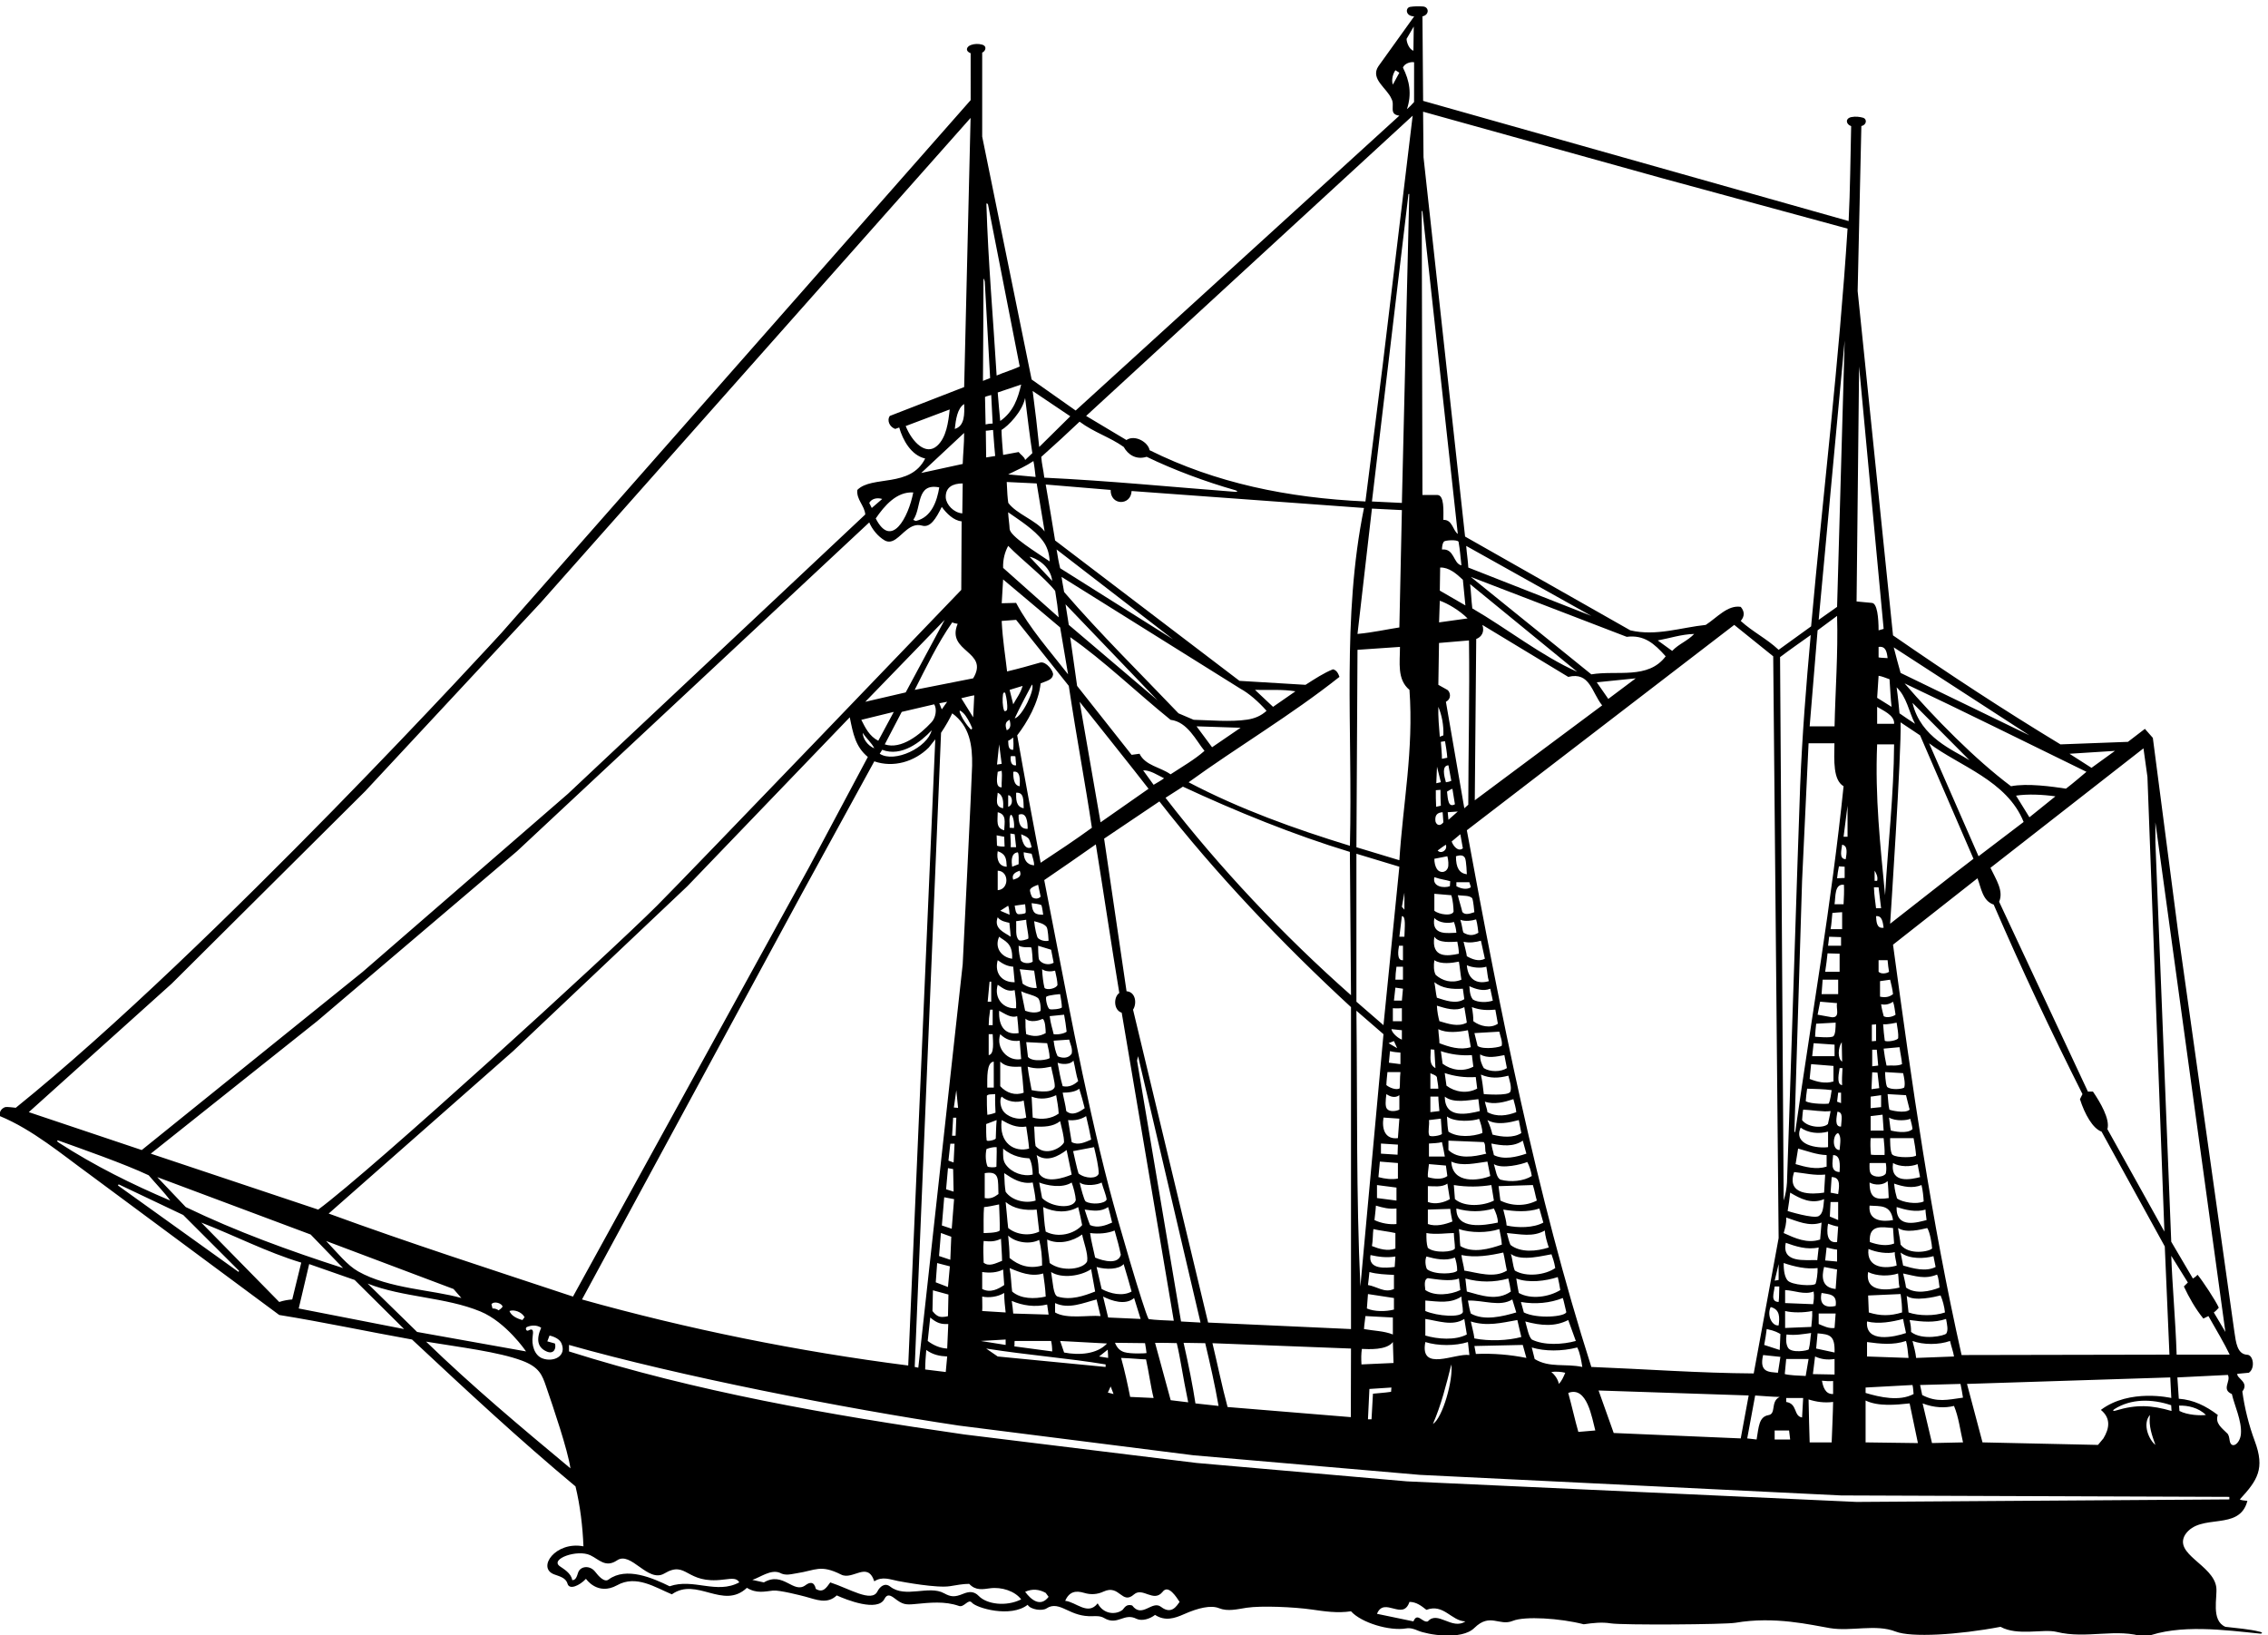 <?xml version="1.0" encoding="UTF-8" standalone="no"?>
<svg xmlns:inkscape="http://www.inkscape.org/namespaces/inkscape" xmlns:sodipodi="http://sodipodi.sourceforge.net/DTD/sodipodi-0.dtd" xmlns="http://www.w3.org/2000/svg" xmlns:svg="http://www.w3.org/2000/svg" version="1.1" id="svg1" width="715.907" height="516.041" viewBox="0 0 715.907 516.041">
  <defs id="defs1"></defs>
  <g id="g1" transform="translate(-38.762,-259.508)">
    <path id="path1" d="m 5655.58,2116.29 c -26.35,6.71 -54.44,8.49 -82.54,11.92 -34.89,14.95 -18.43,70.59 -21.59,94.08 -7.15,53.08 -102.9,78.34 -73.47,125.17 35.97,52.25 128.46,6 147.31,79.65 -6,0.86 -13.71,0.8 -17.99,3.43 42.24,45.76 59.9,72.9 35.53,138.34 -14.18,38.06 -24.38,79.48 -29.54,117.74 17.17,22.13 -13.58,30.77 -11.99,41.93 9.38,0.95 17.99,1.71 27.41,2.57 15.34,10.29 10.95,41.6 -3.42,42.68 -24.29,0.88 -27.15,29.44 -30.84,54.14 l -133.23,946.65 -60.33,463.08 -18.84,21.41 -40.25,-30.83 -160.16,-6 c -134.46,81.36 -266.36,167.87 -397.4,258.65 l -83.93,817.06 8.81,391.54 c 12.22,2.7 14.02,15.77 4.93,19.54 -8.2,2.35 -18.35,3.85 -28.56,1.81 -15.03,-3.02 -13.28,-17.1 -0.6,-21.49 -1.71,-74.51 -2.37,-154.16 -5.99,-225.24 l -1009.87,285.18 -1.61,200.54 c 16.87,3.61 15.96,22.54 1.11,23.49 -9.13,0.58 -21.07,0.59 -30.28,-0.96 -11.7,-1.96 -11.55,-22.14 9.51,-22.6 l -84.83,-118.23 c -20.29,-30.08 20.56,-52.25 30.84,-77.08 9.42,-16.28 -7.71,-36.83 18.84,-40.26 l -768.24,-699.72 -104.49,73.65 -117.34,576.4 v 199.37 c 7.17,2.53 13.22,15.28 -0.79,19 -8.35,2.22 -17.98,1.99 -26.05,-1.06 -11.22,-4.23 -13.65,-14.56 -0.56,-19.47 V 5751.03 L 1481.74,4486.89 c 0,0 -685.744,-750.46 -1152.869,-1127.01 -3.871,0.44 -21.18,2.6 -24.762,1.63 -8.562,-2.57 -15.414,-11.13 -12.843,-21.41 77.082,-31.69 147.187,-90.85 213.254,-138.75 l 449.64,-333.16 c 105.35,-16.97 209.83,-39.4 315.18,-58.24 130.18,-121.61 254.37,-237.24 387.98,-348.57 11.13,-45.4 17.12,-96.79 18.84,-142.18 -66.38,12.64 -111.05,-50.84 -69.69,-66.5 12.67,-4.81 27.85,-7.79 31.88,-22.17 4.37,-15.65 28.81,-4.45 43.8,11.59 0,0 27.2,-40.8 73.65,-15.42 45.4,25.7 90.79,-5.14 130.19,-21.41 59.1,41.97 121.62,-37.68 178.14,15.42 22.9,-14.13 42.47,-8.58 62.03,-6.53 14.82,1.55 66.19,-11.59 76.63,-14.38 25.44,-6.79 51.53,-18.94 74.6,2.92 21.56,-9.95 97.36,-40.17 113.26,-8.19 6.36,12.77 14.94,8.2 24.34,0.98 18.73,-14.39 25.54,-15.47 48.33,-13.25 35.74,3.48 70.24,7.15 103.55,-4.37 12.42,-5.17 22.54,17.97 31.23,7.68 10.8,-12.78 91.98,-36.63 132.36,-5.11 6.97,-11.86 34.85,-15.25 44.84,-8.52 15.48,10.43 30.64,4.52 46.15,-2.8 20.81,-9.82 37.39,-16.47 62.46,-15.73 9.79,0.29 19.17,0.89 28.14,-4.42 32.13,-19.02 46.98,13.71 77.06,-1.94 12.93,-5.87 31.69,0 43.68,9.42 24.01,-15.43 46.09,-8.33 68.81,1.75 33.74,14.98 63.81,21.88 82.79,14.25 21.26,-8.54 43.52,-2.37 65.81,0.99 34.62,5.21 111.95,1.88 154.78,-4.25 30.23,-4.32 60.5,-9.03 92.86,-4.17 24.5,-27.2 91.3,-47.34 131.04,-40.6 9.98,1.69 19.49,-1.64 27.82,-5.25 21.42,-9.29 103.62,-23.88 134.05,6.45 37.48,36.65 58.55,3.35 91.18,16.7 28.15,11.5 112.18,6.36 168.33,-8.13 22.35,3.28 43.19,5.56 64.06,2.18 27.7,-4.48 271.07,-2.84 296.01,1.43 93.45,16.01 179.23,-5.23 224.28,-12.73 50.42,-8.4 108.66,10.35 155.99,-8.2 36.6,-14.34 148.03,-7.94 248.87,11.32 40.25,-22.27 101.62,-4.38 132.75,-11.99 71.94,-17.99 143.88,10.28 209.83,-12.84 80.88,32.19 191.99,16.87 271.96,8.82 7.25,-0.74 8.15,2.41 1.57,4.09 z m -45.67,469.73 c -2.02,-24.15 -23.14,-37.48 -26.68,-15.82 -1.09,6.66 -1.78,14.1 -6.77,17.93 -11.98,11.99 -28.26,23.12 -21.41,42.82 -28.26,21.41 -57.46,35.93 -92.57,38.5 l -3.35,50.57 119.91,5.89 c 7.7,-15.42 -16.28,-34.23 9.42,-45.36 5.69,-25.94 24,-63.99 21.45,-94.53 z m -83.12,44.93 c -11.99,-1.71 -43.08,-0.79 -62.77,9.48 l -0.84,12.63 c 20.55,0.85 46.48,-4.98 63.61,-22.11 z m -69.41,143.2 c -2.86,84.88 -10.46,165.68 -12.75,234.4 l 39.34,-63.28 -9.42,-9.42 c 11.99,-25.69 27.41,-53.04 46.25,-76.16 l 11.99,5.93 c 20.39,-35.85 37.8,-64.87 50.51,-91.6 z m -50.49,-214.29 c -15.26,12.18 -31.47,49.58 -12.85,71.09 -3.42,-27.4 5.2,-48.8 12.85,-71.09 z m -94.13,81.5 c -8.06,-2.42 -6.76,1.03 -3.1,3.38 38.94,24.95 88.64,24.85 134.76,9.3 l 0.83,-13.61 c -47.8,13.77 -82.32,16 -132.49,0.93 z m -29.2,-66.08 -12.85,-15.42 -274.07,6 -36.82,138.75 482.41,15.41 2.46,-48.81 c 0,0 -98.82,23.17 -167.13,-28.27 23.98,-19.69 20.5,-43.68 6,-67.66 z m -189.32,1462.87 -107.01,-81.4 -117.34,268.07 c 71.09,-53.96 185.03,-88.19 224.35,-186.67 z m -18.01,62.44 c 27.41,4.29 63.44,2.61 93.42,-1.67 l -61.67,-49.67 z m -245.74,220.15 135.32,-136.17 c -37.11,23.61 -115.98,53.22 -135.32,136.17 z m 5.99,-49.67 c -12.86,8.48 -24.83,16.27 -36.82,24.84 -1.75,17.19 -3.51,38.66 -6.85,61.66 23.98,-22.27 29.12,-58.24 43.67,-86.5 z m -34.25,3.43 46.25,-30.84 126.75,-292.91 c -55.79,-42.3 -136.03,-106.2 -197.84,-154.16 0,0 27.31,410 24.84,477.91 z m 18.84,-1400.31 -4.32,39.27 c 18.32,-13.74 67.44,-2.28 80.34,1.16 4.69,-10.39 9.19,-26.84 10.48,-40.43 -24.84,-8.57 -61.66,-8.57 -86.5,0 z m 89.07,-15.42 c 2.58,-13.94 5.48,-26.64 0.61,-34.52 -3.21,-5.2 -57.29,-17.38 -83.68,3.69 0.06,11.13 -0.98,17.96 -3.43,28.26 30.83,-4.28 58.24,-6.85 86.5,2.57 z m -89.07,-92.5 -98.49,3.43 v 34.26 c 31.69,-4.29 61.66,-7.71 92.49,2.57 3.43,-11.99 4.29,-25.7 6,-40.26 z m -6,167.01 c -0.99,9.36 -4.16,20.66 -6.85,33.4 29.12,-5.99 51.39,-14.55 80.51,-2.57 4.28,-9.42 4.28,-20.55 6,-30.83 -23.13,-9.42 -57.39,-16.27 -79.66,0 z m -6.85,52.25 c -1.81,8.54 -4.18,20.53 -5.99,30.75 21.41,-16.27 57.34,-14.42 78,-8.51 l 5.07,-25.67 c -23.12,-11.99 -53.95,-3.43 -77.08,3.43 z m -2.56,-111.34 c -28.27,-8.57 -51.49,-8.57 -78.9,0 l -1.61,40.25 77.08,3.42 c 2.43,-17.1 3.5,-28.24 3.43,-43.67 z m -3.43,161.01 c -1,12.81 -4.16,24.92 -6,39.4 19.27,-12.85 53.77,-3.62 69.19,-0.11 6.58,-9.44 11.14,-38.55 11.57,-48.47 -6.55,-7.53 -55.36,-16.69 -74.76,9.18 z m -9.42,89.07 c 21.41,-6.85 46.24,-12.84 68.51,-5.99 0.13,-7.67 1.72,-16.28 2.57,-24.84 -17.98,-4.28 -73.2,-23.17 -71.08,30.83 z m 0.89,20.6 c -2.34,8.86 -5.29,17.58 -6.89,35.07 22.25,-7.55 43.68,-11.99 65.09,-3.42 3.1,-13.18 4.5,-27.06 5.13,-38.87 -15.71,-7.63 -50.86,-2.45 -63.33,7.22 z m -9.46,83.89 c 15.42,-9.42 42.77,-9.36 58.24,-2.57 l 6,-30.83 c -20.56,-5.14 -71.31,-16.99 -64.24,33.4 z m -1.25,19.69 c -6.32,5 -5.6,39.41 -5.6,39.41 h 55.67 c 2.42,-12 4.78,-27.47 5.93,-40.97 -1.38,-5.04 -45.46,-6.77 -56,1.56 z m -3.85,57.39 c -1.91,7.69 -2.6,20.55 -4.32,30.83 15.87,-9.4 43.57,-6.67 50.38,-2.89 2.26,-8.57 4.64,-17.4 5.29,-24.51 -12.4,-12.41 -45.81,-4.73 -51.35,-3.43 z m -3.5,49.66 c -2.7,10.79 -2.92,24.77 -4.25,36.84 l 43.68,-2.57 8.57,-34.25 c -10.28,-10.28 -46.66,-1.31 -48,-0.02 z m -1.59,-209.82 c -29.02,-4.4 -45.86,-1.73 -45.48,36.83 11.99,-6.77 32.55,-6.85 42.82,3.43 1.78,-15.34 1.8,-26.55 2.66,-40.26 z m 36.83,262.3 c -5.19,-4.14 -31.99,-6.28 -40.65,1.46 -4.35,7.99 -4.83,35.15 -4.83,35.15 l 42.82,-2.57 c 2.51,-10.88 5.39,-24.97 2.66,-34.04 z m -42.05,52.02 c -2.75,11.95 -5.14,26.55 -6.85,40.26 l 37.68,3.42 c 1.72,-13.7 5.22,-28.18 6,-40.25 -11.14,-5.14 -24.84,-2.57 -36.83,-3.43 z m 27.75,65.64 c -0.47,-6.15 -27.88,-10.41 -31.9,-6.54 -1.53,10.41 -3.41,29.24 -3.89,39.09 9.66,-1.33 32.02,3.73 32.02,3.73 2.11,-13.51 4.55,-26.03 3.77,-36.28 z m -34.39,51.49 c -1.81,7.44 -4.49,15.85 -6.21,28.47 11.13,-2.57 21.35,0.92 28.26,6 3.43,-9.42 4.28,-20.56 6,-30.83 -6.08,-4.78 -20.56,-8.14 -28.05,-3.64 z m -8.78,46.46 v 36.82 l 23.98,3.43 c 2.61,-10.3 5.88,-23.98 6.85,-34.26 -8.56,-6.85 -18.06,-8.66 -30.83,-5.99 z m -9.42,190.99 c 14.68,1.93 16.17,-15.48 17.99,-27.41 -17.27,-2.75 -17.13,15.42 -17.99,27.41 z m 5.09,-354.53 -14.22,-1.67 v 39.31 h 10.87 z m 0.9,250.04 h 21.41 c 0.99,-10.24 1.74,-18.88 3.43,-27.49 -5.99,-4.28 -18.88,-6.01 -24.84,0.08 z m 15.42,154.16 c -11.13,117.34 -24.14,232.16 -18.84,358 h 40.25 c -0.77,-119.9 -14.56,-238.95 -21.41,-358 z m -18.84,34.26 h -6 v 23.98 c 3.43,-5.14 8.57,-14.56 6,-23.98 z m 3.42,-15.42 6,-49.67 h -11.99 c -1.57,15.49 -4.4,30.06 -5.02,49.67 z m -5.92,-325.18 v -39.31 l -10.04,-0.83 v 39.3 z m -9.2,-113.75 12.55,-0.83 4.18,-36.8 -18.4,-2.51 z m 21.12,-54.39 v -28.26 l -24.84,-2.57 v 27.41 z m 3.43,-46.25 2.57,-37.68 h -30.84 v 34.26 z m 2.57,-55.66 c 1.22,-12.56 2.82,-26.31 2.24,-39.87 -5.79,0.17 -23.82,-0.59 -32.3,0.53 -1.55,13.62 -1.62,29 -0.78,39.34 z m 5.17,-59.02 c 1.16,-8.06 1.92,-14.66 0.11,-24.6 -5,-9.54 -27.23,-10.57 -34.94,-1.49 -4.82,5.67 -3.81,16.12 -3.75,26.01 z m -38.58,-101.14 c 25.7,-1.72 50.1,2.69 55.67,-34.26 -22.26,-4.28 -59.51,-3.63 -55.67,34.26 z m 58.24,-89.93 c -17.13,-6.85 -38.64,-3.37 -57.48,3.48 -3.67,43.66 30.87,34.96 54.91,33.35 0.96,-11.95 1.72,-23.98 2.57,-36.83 z m 1.67,-20.5 c -0.55,-11.01 3.41,-19.81 4.41,-31.74 -23.98,-7.71 -72.49,-7.99 -66.91,39.33 18.87,-8.24 45.28,-12.03 62.5,-7.59 z m 7.75,-50.59 c 1.6,-12.01 1,-21.39 3.43,-33.4 -24.84,-5.99 -82.66,-13.88 -74.51,36.83 20.55,-10.28 50.51,-10.2 71.08,-3.43 z m 11.99,-107.91 c 1.86,-11.91 5.02,-23.14 6.85,-33.4 -27.4,-9.42 -97.03,-24.92 -92.49,27.4 28.26,-6.85 59.1,-0.85 85.64,6 z m 22.27,-156.73 c 1.8,-7.67 1.72,-14.56 2.57,-21.41 -33.4,-17.99 -79.65,-7.71 -113.91,2.57 v 12.84 z m -6.85,-43.68 19.68,-94.17 -124.17,1.67 v 99.35 c 29.98,-14.56 71.94,-10.28 104.49,-6.85 z m 15.41,107.91 c -1.11,11.93 -5.03,26.61 -8.56,40.26 25.7,-9.42 62.52,-9.42 89.07,0 2.73,-12.77 7.61,-24.86 9.42,-36.83 z m 105.35,-61.66 c 2.51,-12.81 4.51,-22.31 5.86,-32.57 -36.31,-4.91 -61.81,-12.12 -96.76,6.22 l -5.02,23.78 z m -15.42,-52.25 c 11.14,-26.55 14.57,-57.38 21.41,-86.5 l -73.65,-1.59 -22.27,94.09 c 27.55,-10.6 53.12,-11.23 74.51,-6 z m 17.99,120.77 c -72.8,323.73 -117.33,638.06 -162.73,973.79 l 200.42,157.58 c 8.64,-22.2 11.95,-53.87 38.49,-62.44 65.95,-152.45 135.37,-299.84 210.73,-449.72 l -5.99,-11.99 c 11.25,-35.71 30.67,-69.95 51.27,-77.02 l 150.06,-272.47 11.07,-256.77 z m 459.92,1264.13 166.15,-1209.32 c -6.52,11.59 -18.39,30.61 -27.45,46.21 5.53,3.91 9.74,9.21 11.82,11.35 -7.52,17.21 -38.64,63.93 -50.34,78.08 -3.53,-3.7 -6.59,-6.26 -11.11,-8.89 l -51.41,87.34 -37.66,948.98 z m -28.26,175.57 9.42,-67.66 40.25,-1079.14 -135.32,243.24 c 6.93,23.4 -17.25,64.11 -34.26,89.07 h -11.99 l -210.67,450.42 c 11.14,25.75 -7.11,52.28 -20.57,80.58 z m -67.67,-5.99 -55.66,-40.26 -52.25,33.4 z m -67.66,-49.68 c -15.61,-13.09 -28.51,-24.52 -48.62,-39.98 -31.48,4.82 -91.9,13.42 -130.38,5.72 -85.74,64.14 -181.57,161.87 -252.65,244.09 139.6,-65.94 287.77,-139.6 431.65,-209.83 z m -135.32,86.5 -305.75,148.17 c -5.92,21.37 -9.62,34.24 -16.31,60.67 z m -321.17,27.41 h -40.25 v 40.25 c 12.03,-7.82 41.99,-19.59 40.25,-40.25 z m -5.99,40.25 -34.26,21.41 3.42,52.25 c 7.11,-0.77 17.22,-5.12 25.97,-8.19 1.64,-21.61 2.66,-49.04 4.87,-65.47 z m -9.43,115.59 c -6.84,0.85 -13.72,0.28 -21.41,1.75 v 24.84 c 17.13,2.57 19.66,-12.12 21.41,-26.59 z m -67.66,692.05 58.25,-622.64 -12,-3.43 c -0.07,29.8 -3.16,64.71 -16.11,65.09 l -36.13,3.43 z m -468.48,447.07 c 147.31,-40.25 293.77,-79.65 441.08,-119.9 -19.7,-310.9 -58.24,-629.5 -86.5,-943.82 l -77.08,-55.67 c -28.27,26.55 -60.81,41.97 -89.93,68.52 9.42,11.13 9.42,22.27 0,33.4 -30.84,5.14 -56.53,-25.69 -83.08,-42.82 -58.24,-6 -118.19,-27.41 -179,-12.85 l -392.16,222.52 -98.65,900.3 -1.02,107.91 z m 428.23,-2152.28 c -11.35,0.84 -10.02,18.15 -6,40.26 h 6.78 c -0.72,-16.99 -1.63,-26.55 -0.78,-40.26 z m -729.72,-650.12 -6.91,27.48 c 30.83,-9.42 71.17,-9.42 107.99,0 6.85,-13.7 9.42,-30.83 11.99,-46.25 -40.25,8.57 -77.95,-2.65 -113.07,18.77 z m 72.54,-32.57 c -4.3,-10.18 -8.42,-19.6 -15.14,-26.45 -1.82,10.03 -9.05,21.22 -17.98,28.26 9.36,1.61 24.53,0.64 33.12,-1.81 z m -332.03,72.9 c 29.98,-9.42 71.09,-9.42 101.07,0 l 3.42,-30.83 c -33.4,5.13 -118.51,-41.2 -104.49,30.83 z m 17.99,-194.42 c 19.7,45.39 31.51,92.58 43.68,141.32 4.86,-36.16 -20.6,-126.89 -43.68,-141.32 z m -9.42,721.14 28.26,3.42 c 0.94,-11.08 1.61,-23.09 2.49,-36.02 -1.39,-4.03 -27.99,-8.42 -30.04,-3.62 -3.82,8.93 0.96,24.24 -0.71,36.22 z m 80.5,1282.2 6,-60.89 -60.75,35.15 0.84,54.75 c 20.55,0.86 38.5,-14.45 53.91,-29.01 z m -49.67,71.86 c 0.45,8.46 1.24,14.88 4.99,18.95 2.73,2.95 31.05,4.99 34.42,-0.51 3.54,-18.97 5.07,-42.08 6.84,-56.13 -19.82,4.25 -16.07,40.42 -46.25,37.69 z m 60.83,-163.58 -67.66,-9.43 1.75,51.41 c 17.99,-6 47.19,-23.14 65.91,-41.98 z m 470.18,-89.93 c -41.97,-55.68 -115.63,-32.55 -176.43,-42.82 l -286.06,231.24 369.99,-142.17 c 41.11,5.13 65.09,-15.42 92.5,-46.25 z m -18.85,37.68 c 28.27,5.14 55.67,14.56 86.51,15.42 -16.28,-17.13 -35.98,-23.13 -52.25,-40.26 z m -430.81,3.49 c 11.98,4.28 20.51,16.29 14.57,33.34 l 203.84,-123.33 c 51.39,12.85 55.67,-36.83 80.49,-67.6 l -302.33,-225.25 z m -9.29,72.53 c -2.57,21.42 -2.64,36.14 -5.21,57.55 l 254.32,-208.08 c -84.79,37.68 -167.74,103.43 -249.11,150.53 z m 295.36,-175.37 92.5,9.42 -65.09,-48.82 z m -304.84,272.28 c -0.89,17.12 -3.41,30.87 -5.02,51.4 l 297.02,-166.09 z m 1.59,-172.93 c 1.8,-125.9 -1.55,-272.37 -1.67,-389.88 -2.61,-2.47 -6.83,-5.8 -9.4,-8.37 l -43.68,252.65 c 14.56,7.71 10,23.9 3.43,28.27 l -21.41,11.99 1.6,99.32 z M 3896.1,2920.43 c -2.57,12 -3.55,18.07 -6,34.26 29.98,-11.13 69.37,-5.99 98.49,3.43 2.57,-10.28 4.39,-21.35 6,-30.83 -26.55,-16.28 -69.38,-23.13 -98.49,-6.86 z m 104.49,-11.98 c 2.67,-8.04 5.35,-22.59 8.23,-33.42 -2.35,-11.03 -68.98,-16.72 -100.73,-0.84 l -6.91,24.83 c 34.25,-5.99 69.43,-2.57 99.41,9.43 z m -113.91,65.09 c -5.14,11.99 -5.14,26.55 -9.43,39.39 25.21,-18.73 80.27,-2.88 96.39,-0.69 2.88,-8.03 6.68,-18.5 8.96,-32.71 -23.13,-16.27 -68.52,-22.27 -95.92,-5.99 z m -10.32,60.89 c -2.57,5.13 -6.04,17.9 -8.53,28.18 31.69,-2.57 61.67,-10.28 89.93,5.99 0.96,-13.66 5.14,-26.55 9.42,-40.25 -29.12,-9.42 -66.84,-12.77 -90.82,6.08 z m -113.02,608 3.43,-24.84 c -20.56,-12.85 -45.39,-2.57 -65.09,3.43 -2.65,10.27 -3.37,23.18 -6,36.82 17.99,-14.55 41.97,-17.13 67.66,-15.41 z m -67.66,67.66 c 15.42,-10.28 41.12,-6.85 58.25,-3.43 2.57,-14.55 3.54,-29.06 5.99,-42.82 -23.12,-9.42 -45.47,-2.47 -60.89,11.23 -5.14,8.57 -5.14,23.11 -3.35,35.02 z m 71.09,-111.34 c 1.71,-8.57 4.38,-27.31 6,-36.83 -20.56,-11.13 -44.54,-2.57 -65.09,3.43 -2.77,10.24 -5.11,21.49 -6,36.83 19.7,-6 44.53,-14.56 65.09,-3.43 z m 8.57,-54.81 6.85,-40.26 c -25.69,-7.71 -52.24,0.86 -74.51,9.43 0.09,9.5 -1.84,18.88 -2.57,33.4 19.69,-10.28 48.82,-6.86 70.23,-2.57 z m 9.42,-59.1 3.42,-27.41 c -23.98,-12.84 -52.34,-8.5 -72.89,6.92 l -4.19,29.91 c 23.13,-7.71 47.96,-11.13 73.66,-9.42 z m -64.24,-240.66 h -37.68 v 30.83 c 10.28,0.85 22.29,0.79 30.83,3.42 2.65,-11.95 5.08,-23.12 6.85,-34.25 z m -0.25,198.06 c 23.12,-7.71 47.96,-11.14 73.65,-9.43 l 3.43,-27.4 c -23.98,-12.85 -52.35,-8.51 -72.9,6.91 z m 79.9,-61.89 3.43,-28.26 c -28.26,-6.85 -83.42,-19.68 -83.08,34.26 20.56,-16.28 54.82,-8.57 79.65,-6 z m 1.73,-46.77 c 3.54,-10.31 7.78,-21.71 7.69,-33.73 -23.12,-8.57 -59.09,-11.14 -80.5,3.42 -1.71,7.71 -2.69,18.82 -3.49,35.85 19.51,-14.34 62.27,-10.76 76.3,-5.54 z m -72.81,-51.72 83.93,-3.43 c 6,-7.7 0.86,-19.7 6,-27.4 -30.84,-7.71 -66.81,-13.71 -89.93,8.56 z m 3.42,-138.75 c -12.84,-7.7 -34.26,-13.7 -52.24,-6.85 v 37.69 c 11.99,0 33.4,-3.43 46.25,5.99 z m 0.92,-23.1 c 0.86,-9.42 3.28,-20.6 5.08,-29.99 -17.13,-6.86 -39.4,-12.85 -58.24,-6 v 34.26 z m 2.51,112.18 c 25.69,-11.99 58.24,-3.43 85.65,0 l 6.84,-34.26 c -26.54,-11.14 -90.34,-19.8 -92.49,34.26 z m 95.06,-55.67 6,-36.83 c -24.84,-12.85 -69.37,-16.28 -92.5,3.42 -0.95,13.59 -1.71,22.27 -2.57,33.41 31.69,-5.14 61.67,-4.29 89.07,0 z m 6,-55.68 c 5.22,-11.01 9.42,-21.41 9.42,-33.39 -32.54,-6.86 -99.47,-18.03 -98.49,33.39 29.97,-8.56 59.09,-8.56 89.07,0 z m 12.85,-48.81 c 2.57,-12.85 5.22,-23.96 5.99,-36.83 -29.12,-10.28 -69.37,-21.41 -98.49,-3.43 -1.59,12.07 -1,22.33 -3.42,40.26 28.26,-9.42 67.66,-9.42 95.92,0 z m 9.42,-55.67 c 3.52,-14.5 5.1,-27.47 8.56,-42.82 -29.97,-18.85 -69.37,-5.15 -101.06,0 -1,11.11 -5,22.34 -6.85,36.82 33.4,-6.85 68.51,-0.85 99.35,6 z m -99.35,-104.49 c 0,-10.28 3.59,-23.77 3.55,-36.56 -3.49,-14.05 -60.49,-10.1 -89.2,2.3 v 24.84 c 32.53,-2.45 59.1,-7.71 85.65,9.42 z m 6.85,-53.1 6,-36.83 c -27.41,-14.56 -69.38,-11.13 -98.5,-2.57 v 39.4 c 29.12,-4.28 65.09,-17.98 92.5,0 z m 2.57,95.92 c 34.26,-9.42 67.66,-9.42 101.92,0 2.57,-10.28 4.38,-20.51 5.99,-30.83 -32.54,-23.13 -70.23,-9.42 -104.48,0 -0.96,11.07 -2.57,20.55 -3.43,30.83 z m 97.82,125.84 c -0.55,9.28 -3.51,20.72 -7.89,37.75 26.55,-4.28 57.38,-6.85 85.64,2.56 l 9.43,-33.39 c -23.13,-12.85 -60.63,-12.91 -87.18,-6.92 z m -14.74,59.16 -4.33,34.18 81.41,2.65 c 4.34,-13.63 6.07,-25.64 9.42,-36.83 -26.55,-13.71 -59.1,-13.71 -86.5,0 z m 0,49.67 c -9.27,5.09 -10.53,20.15 -15.42,36.83 18.84,-12.37 66.67,-0.41 79.14,5.03 4.92,-8.7 8.98,-21.08 10.79,-33.29 -18.84,-11.99 -49.68,-15.42 -74.51,-8.57 z M 3837,3247.6 c -1.71,9.42 -4.36,14.62 -6,27.41 25.7,-5.14 52.25,-8.56 74.52,6.85 l 8.56,-30.83 c -23.12,-7.71 -53.1,-15.42 -77.08,-3.43 z m -3.41,48.68 c -2.8,11.1 -5.32,19.82 -12,34.4 23.12,-12.85 52.18,-5.88 74.51,0 l 5.99,-30.83 c -18.84,-11.99 -46.23,-9.57 -68.5,-3.57 z m -12,53.24 c -0.13,6.02 -3.51,12.91 -6,24.84 22.27,-7.71 47.1,-0.86 67.66,5.99 2.57,-10.28 6.05,-20.51 6.85,-30.83 -22.27,-8.56 -46.25,-11.99 -68.51,0 z m 54.4,48.61 c -4.2,-10.87 -62.97,-5.79 -62.97,-5.79 -1.83,15.38 -3.37,30.04 -6.85,46.25 22.26,-9.42 41.96,-8.56 65.09,-2.57 2.32,-9.85 8.75,-27.5 4.73,-37.89 z m -62.97,55.88 c -4.5,7.65 -9.52,18.88 -8.66,32.58 17.12,-10.27 39.49,-5.18 57.48,-1.75 l 5.99,-30.83 c -14.56,-9.42 -40.25,-9.42 -54.81,0 z m 42.61,53.38 c -0.65,-3.44 -41.92,-10.64 -57.27,-0.98 l -7.61,30.68 59.1,3.42 c 2.51,-11.76 7.7,-22.8 5.78,-33.12 z m -67.45,57.96 c 0.08,9.5 -1,19.72 -3.42,33.4 20.55,-7.71 37.64,-7.51 55.67,-6 l 5.99,-33.4 c -17.13,-11.99 -42.82,-5.99 -58.24,6 z m -1.19,51.53 c -4.11,5.61 -7.22,12.21 -8.23,31.55 14.56,-6.86 33.4,-12.85 49.67,-6 l 6,-28.26 c -13.03,-4.51 -34.56,-5.21 -47.44,2.71 z m -14.22,81.22 c 13.7,-5.99 33.34,-7.59 46.25,-3.43 2.62,-12.78 2.57,-23.12 5.99,-34.26 -22.27,-6.85 -49.2,-1.63 -52.24,37.69 z m 0,21.41 c -1.14,9.36 -4.23,19.06 -7.75,34.4 13.66,-3.49 29.93,-0.9 41.15,2.43 l 9.42,-42.82 c -14.56,-7.71 -30.83,-0.86 -42.82,5.99 z m -7.83,55.81 c -3.25,6.91 -2.67,15.39 -7.59,30.69 11.24,-4.81 29.01,-1.94 37.4,0.9 3.03,-8.84 5.42,-31.73 5.42,-31.73 -12.84,-7.71 -23.24,-6.71 -35.23,0.14 z m -2.93,49.27 c -1.44,7.65 -8.35,29.04 -10.65,39.66 13.91,-1.67 27.09,-0.08 34.16,-6.99 2.97,-7.9 4.34,-27.31 5.09,-33.26 -14.82,-5.43 -23.36,-5.95 -28.6,0.59 z m -14.08,61.07 v 9.43 h 30.83 c 0.86,-4.29 3.29,-8.61 3.43,-12 -10.28,-6.85 -24.84,-2.57 -34.26,2.57 z m -0.98,71.09 c 12.67,4.09 18.54,1.54 21.5,-4.28 3.23,-6.38 4.32,-38.54 4.32,-38.54 -17.99,2.57 -25.92,15.51 -25.82,42.82 z m -23.86,175.57 c -4.3,15.3 -10.39,39.4 6,40.26 l 6.85,-36.83 c -3.47,-1.65 -6.85,-2.65 -12.85,-3.43 z m -19.6,-161.91 c 6,4.29 13.61,10.32 19.6,13.68 4.29,-13.7 -11.95,-22.71 -19.6,-13.68 z m 10.18,217.58 c 0,12.85 -1.61,24.92 -2.57,40.26 4.5,0.64 7.79,1.46 9.93,1.39 1.39,-7.73 4.63,-27.35 5.35,-39.14 z m 24.84,-71.08 5.99,-36.83 c -15.84,-8.73 -16.74,11.35 -18.8,29.96 3.05,2.17 9.18,5.65 12.81,6.87 z m 12.76,-54 -22.18,-19.66 -1.68,17.99 z m -14.5,-71.14 20.58,17.22 5.99,-33.4 c -11.13,-9.42 -23.14,5.89 -26.57,16.18 z m 4.56,-166.24 c -3.35,-11.36 -34.1,-7.55 -45.65,1.9 v 40.25 l 40.26,-3.43 c 4.04,-12.57 5.01,-28.65 5.39,-38.72 z m -24.23,418.13 -8.51,-3.34 c -1.83,22.23 -4.16,47.94 -3.48,71 8.34,-19.82 12.84,-42.82 11.99,-67.66 z m -5.97,-111.16 -10.87,-2.51 1.67,39.31 z m -0.95,-18.16 c 0.14,-14.48 0.07,-24.84 0.92,-37.69 l -11.17,-2.51 c -0.82,15.36 -0.88,26.56 -0.76,39.36 z m 5.16,-53.1 1.76,-23.98 c -8.51,-11.08 -17.01,-5.82 -18.85,2.57 -1.71,14.56 4.25,20.55 17.09,21.41 z m 11.18,-104.49 c 2.57,-8.99 3.36,-22.09 1.28,-27.31 -5.39,-13.54 -20.1,-12.12 -26,-3.07 -4.32,6.62 -6.18,15.99 -6.12,24.38 z m 6.83,-59.23 -0.84,-11.86 c -13.7,-5.14 -42.15,-1.83 -36.83,21.41 16.32,-5.67 27.25,-6.31 37.67,-9.55 z m -37.67,-87.32 c 11.25,-12.32 34.2,-13.42 46.48,-9.38 2.36,-6.61 5.05,-15.18 5.77,-25.64 -17.98,0 -60.07,-8.54 -52.25,35.02 z m 0,-44.44 c 10.17,-15.81 40.43,-12.26 54.47,-11.71 1.41,-7.36 3.51,-17.43 3.78,-28.55 -26.55,-5.99 -66.25,-11.05 -58.25,40.26 z m 0,-268.07 2.57,-43.68 c -16.27,8.56 -11.01,27.42 -11.07,44.51 z m 6,-65.09 c 0.86,-9.42 3.28,-18.03 3.43,-27.41 h -18.85 v 36.83 c 5.14,-3.43 11.99,-3.43 15.42,-9.42 z m 3.43,-46.25 c 0.12,-11.1 1.71,-22.27 2.57,-34.26 l -21.42,-2.57 v 36.83 z m -22.27,-160.16 40.25,-3.42 c 0.86,-8.57 2.47,-15.48 3.43,-24.84 -11.99,-9.42 -32.55,-6.85 -46.25,-2.57 -0.86,7.71 1.71,20.55 2.57,30.83 z m 59.09,-163.58 c 0.25,-13.53 2.7,-25.3 2.52,-36.58 -3.38,-8.44 -48.54,-12.27 -64.28,1.48 -3.31,9.89 -3.42,21.65 -3.33,35.1 20.56,-4.29 53.02,0.22 65.09,0 z m 2.57,-58.24 c 2.51,-7.32 5.46,-19.03 5.4,-30.89 -4.35,-7.87 -52.79,-11.1 -71.38,3.15 -1.66,1.27 -7.05,18.05 -1.68,30.31 21.43,-5.88 45.39,-11.14 67.66,-2.57 z M 3680,2955.6 c 17.86,-2.29 53.77,-9 73.93,-0.91 l 3.42,-27.4 c -23.12,-11.14 -60.81,-15.42 -83.08,0 -2.34,16.66 -1.7,25.65 5.73,28.31 z m 95.34,-53.15 c 37.68,0.94 76.14,-15.6 105.34,2.57 2.57,-7.71 6,-20.56 9.42,-30.83 -32.55,-9.42 -76.22,-20.56 -107.91,-2.57 -2.57,7.7 -4.39,17.15 -6.85,30.83 z m 117.33,-46.25 c 3.43,-13.7 6,-27.41 9.42,-40.25 -31.69,-8.73 -77.08,-10.28 -111.34,-3.43 -1.87,14.48 -5.99,27.41 -8.56,40.25 38.54,-11.98 71.94,-3.42 110.48,3.43 z m 12.85,-59.09 8.56,-30.84 c -38.54,7.71 -77.94,11.14 -119.9,9.42 l -3.43,18.85 z m 5.99,55.66 c 37.61,-10.05 70.23,-12.84 101.92,3.43 l 17.99,-49.67 c -30.83,-8.57 -75.37,-11.14 -104.49,3.42 -7.85,7.77 -11.14,28.26 -15.42,42.82 z m 166.16,-258.64 -40.26,-3.43 c -7.93,27.41 -15.41,61.66 -23.98,92.5 44.94,17.26 56.29,-59.91 64.24,-89.07 z m -9.42,150.73 c -131.04,411.1 -215.83,841.04 -295.48,1273.55 l 634.63,487.33 92.5,-74.51 12.85,-1380.61 -59.1,-321.17 c -130.18,0.85 -256.08,10.27 -385.4,15.41 z m 459.91,92.5 v 40.25 c 16.27,-4.28 44.54,-4.28 64.24,0 0.79,-15.33 -1.49,-27.77 -2.1,-37.74 z m 61.67,-11.99 c -1.93,-11.57 -2.03,-25.66 -5.54,-38.64 -1.72,-3.21 -41.29,-9.98 -49.25,3.78 -4,6.91 -5.61,17.09 -3.53,31.37 22.26,-2.57 37.76,0.92 58.32,3.49 z m -61.67,71.08 v 30.84 c 22.27,-0.86 45.39,-11.99 67.66,-3.43 1.78,-11.07 0.16,-23.4 -1.11,-30.07 z m 5.27,54.35 c -5.68,7.64 -8.82,20.02 -8.7,40.72 24.84,-8.56 54.82,-15.42 80.51,-11.99 0.51,-11.56 -2.33,-30.89 -4.72,-37.05 -4.04,-6.69 -58.02,-3.88 -67.09,8.32 z m 71.04,47.55 c -29.12,0.86 -84.99,-7.72 -74.72,41.09 23.19,-8.32 49.74,-17.25 78.06,-11.09 z m -79.74,64.26 c 3.43,11.99 6.86,23.12 6,36.82 26.55,-8.56 53.96,-22.26 83.93,-11.98 l -3.42,-40.26 c -30.83,-10.28 -59.95,3.43 -86.51,15.42 z m 83.3,40.35 c -11.93,-7.31 -73.87,11.89 -73.87,11.89 2.57,14.56 4.38,29.08 5.99,43.68 24.03,-14.4 50.53,-28.26 80.51,-15.42 -1.72,-20.36 -2.71,-34.08 -12.63,-40.15 z m -58.46,104.39 c 24.84,-2.57 47.97,-8.56 73.66,-6 l -2.57,-42.82 c -28.26,-4.28 -90.23,-7.45 -71.09,48.82 z m 3.43,18.84 6,36.83 c 22.26,-6 43.68,-14.56 67.66,-15.42 v -27.4 c -24.84,-7.71 -50.53,-0.86 -73.66,5.99 z m 11.99,86.5 c 17.99,-12.84 42.82,-15.42 65.09,-9.42 v -36.82 c -25.69,-3.43 -83.26,4.97 -65.09,46.24 z m 64.82,8.95 c -8.76,-10.62 -47.65,-9.71 -61.4,9.04 0.86,7.71 0.92,16.25 2.57,24.84 19.7,-0.76 47.97,-6 65.1,-3.43 -2.37,-14.66 -4.48,-20.69 -6.27,-30.45 z m 1.94,48.29 c -1.01,-1.22 -42.43,-1.81 -54.64,5.53 0.2,6.91 1.7,18.05 3.3,29.73 19.68,-0.69 39.39,-0.86 58.23,-3.42 -1.46,-8.77 -2.76,-22.31 -6.89,-31.84 z m -45.41,58.41 3.49,35.09 53.08,-4.26 v -36.83 c -19.68,-6.02 -39.44,-0.86 -56.57,6 z m 6.06,53.93 3.42,30.84 49.68,-3.43 v -27.41 z m 50.72,47.81 c -3.53,-5.6 -43.87,-1.56 -43.87,-1.56 0.73,11.16 1,18.82 2.57,30.83 l 46.25,2.57 c 0,-11.33 -0.43,-27.26 -4.95,-31.84 z m -4.48,44.69 -33.4,6 6,30.83 40.25,-3.43 c -3.42,-11.13 8.56,-35.12 -12.85,-33.4 z m 15.42,-179 h 6.85 v -24.84 l -9.42,3.43 c 0.82,6.03 1.8,14.52 2.57,21.41 z m 0,233.81 h -39.4 l 2.57,34.26 h 36.83 z m -30.83,53.1 c 2.57,16.28 4,28.89 5.6,43.66 l 28.65,-0.84 v -42.82 z m 6.85,61.67 2.57,21.41 28.26,-0.92 v -20.49 z m 32.51,-228.74 0.89,-46.18 c -11.03,6.91 -10.07,32.44 -0.89,46.18 z m -26.51,268.13 c 2.4,12.89 2.67,23.97 4.24,38.53 9.34,1.14 15.46,0.96 23.16,1.73 v -40.26 z m -83.67,-479.24 c -0.95,-6.69 -2.22,-0.02 -2.22,-0.02 l 18.22,594.03 15.42,326.31 h 61.37 c -0.74,-41.85 -3.27,-87.16 21.71,-101.92 -28.43,-276.71 -75.62,-545.26 -114.5,-818.4 z m 99.08,1244.06 -43.68,-30.83 61.67,662.9 z m 0,-21.41 c 2.57,-89.07 -4.28,-179 -5.99,-262.08 h -59.1 l 18.84,227.82 z m -87.61,-402.16 c -3.37,-82.86 -30.38,-928.29 -31.3,-942.62 -0.94,-14.59 -3.52,-28.85 -7.85,-42.68 l -8.58,1289.62 c 23.73,18.03 52.96,38.24 72.76,52.43 -11.07,-121.83 -20.22,-238.58 -25.03,-356.75 z m -46.89,-1302.02 -1.68,-37.86 -36.82,12 c 2.65,12.8 4.2,24.03 5.99,37.68 20.56,-4.28 26.83,-8.7 32.51,-11.82 z m 0,-54.19 -5.86,-37.66 c -21.25,1.97 -45.03,0.24 -35.21,42.01 z m -23.08,118.25 c 22.42,-5.81 21.4,-24.83 18.84,-43.67 -16.28,-1.72 -28.27,24.83 -18.84,43.67 z m 18.84,11.99 c -19.92,0.78 -11.04,20.66 -9.43,36.83 h 11.02 c -0.7,-11.95 0.06,-24.81 -1.59,-36.83 z m -9.34,50.66 9.34,39.27 v -37.68 z m -61.75,-272.48 -18.84,-101.92 -301.48,12.85 -35.93,100.86 z m 15.42,-0.08 c 15.41,-0.85 41.11,-3.28 58.23,-3.41 -12.1,-5.57 -13.38,-16.7 -14.92,-26.3 -1.31,-8.24 -2.82,-15.34 -11.54,-16.83 -22.96,-3.91 -23.11,-27.35 -28.35,-57.87 l -22.27,2.57 z m 46.24,-82.99 h 34.26 l 2.57,-21.42 h -36.83 z m 27.41,67.66 v 9.42 h 40.25 l -2.57,-46.25 c -20.77,3.26 -10.27,32.54 -37.68,36.83 z m -3.4,66.2 3.4,35.71 h 53.1 l -6.85,-40.25 c -17.98,0.85 -38.72,1.57 -49.65,4.54 z m 114.74,-66.2 c 0.02,-14.31 -3.43,-95.93 -3.43,-95.93 h -52.24 c -0.85,34.26 -1.93,60.99 -2.57,101.92 18.85,-5.92 36.83,-8.57 58.24,-5.99 z m -26.51,50.42 c 6.83,-0.71 17.95,-1.61 26.51,-0.75 v -30.83 c -18.86,-1.1 -23.94,17.88 -26.51,31.58 z m -21.49,15.64 5.18,41.85 c 14.58,-6.75 29.12,-8.57 46.25,-6 v -36.82 z m 7.75,60.69 3.42,36.05 c 28.96,-2.55 41.46,-4.52 40.26,-45.47 z m 43.68,48.82 c -14.56,-1.72 -24.88,4.22 -37.69,9.42 v 24.84 h 40.26 z m -30.84,83.07 c 17.13,-3.42 37.85,-1.69 33.41,-30.83 -17.99,-4.28 -40.52,-1.63 -33.41,30.83 z m 33.41,9.43 c -33.43,3.22 -33.41,29.12 -27.41,52.24 l 30.83,-6 z m -24.84,67.66 3.43,30.83 c 7.66,-1.8 16.27,-4.22 24.83,-5.08 v -28.32 z m 6.85,87.27 c 6.79,-2.34 16.27,-5.91 23.98,-6.77 l -2.57,-36.82 c -24.92,-3.55 -24.9,23.98 -21.41,43.59 z m 4.24,16.98 1.68,34.49 h 18.06 v -42.82 c -6.31,2.63 -13.92,6.11 -19.74,8.33 z m 1.76,56.68 2.56,36.91 c 23.37,0.24 17.09,-25.82 15.42,-40.34 z m 5.99,89.15 c 18.23,0.16 16.13,-24.06 15.41,-40.25 -23.12,0.85 -16.18,24.02 -15.41,40.25 z m 15.41,11.99 c -18.84,0 -16.27,37.68 -3.42,40.26 7.89,-8.63 4.98,-22.33 3.42,-40.26 z m -5.15,90.91 c 14.62,-0.9 9.34,-19.05 8.58,-35.24 -16.41,-0.9 -10.29,23.25 -8.58,35.24 z m -6.83,492.34 c 2.75,18.7 -0.34,49.1 22.3,46.17 0.72,-13.66 -0.03,-31.61 -0.89,-46.17 z m 5.99,61.66 c 1.02,8.55 2.43,19.82 4.4,28.25 l 13.59,-0.84 v -26.65 z m 11.99,79.66 c 13.79,-2.53 11.02,-18.97 8.59,-34.32 -17.25,-0.06 -9.44,24.04 -8.59,34.32 z m 3.43,18.84 9.42,73.65 V 4003 Z m -999.53,1484.83 83.98,-766.26 c -12,8.56 -12.85,34.25 -34.26,33.4 -0.08,21.37 2.69,58.77 -14.44,59.09 h -35.24 l -1.69,673.83 z m -20.59,437.88 -0.78,-57.35 c -9.42,2.57 -16.17,18.73 -16.25,28.1 z m 0.83,-84.75 -0.08,-94.48 c -2.61,-3.3 -13.52,-14.29 -16.95,-16.86 12.07,35.91 6.16,67.7 -9.42,98.49 2.57,8.57 16.17,14.56 26.45,12.85 z m -50.43,-53.1 c -4,10.21 0.2,26.37 6.14,34.12 l 9.28,-5.86 z m 47.01,-73.74 -71.24,-593.1 -40.86,-322.37 c -184.99,8.56 -355.49,43.72 -512.22,121.65 -3.5,19.5 -35.35,37.57 -55.03,24.15 l -95.65,57.18 z M 3522.68,2750.86 c -0.79,15.31 -0.73,23.94 0.92,36.77 15.86,-0.55 58.59,-3.54 73.59,16.33 l 1.6,-49.68 z m 71.09,-54.82 -0.84,-10.19 c -16.33,-2.49 -33.48,-3.33 -42.98,-4.47 l -3.41,-60.68 -8.44,-0.14 3.42,72.06 z m -934.4,1461.12 9.34,2.51 c 1.81,-14.48 -0.78,-27.35 0.08,-39.34 -15.45,-0.67 -11.01,23.17 -9.42,36.83 z m -1.67,17.23 5.1,47.86 5.99,-46.25 z m 94.17,667.08 c 5.99,-37.68 12.84,-76.22 18.84,-113.91 -20.27,26.64 -66.76,41.14 -86.28,67.85 -1.83,12.8 -2.49,23.38 -3.65,49.48 z m -67.66,21.41 c 25.69,12.45 41.92,19.68 59.91,31.67 2.57,-11.99 3.54,-24.8 5.18,-37.66 z m 3.42,-129.32 c -0.41,10.51 -2.7,24.29 -3.56,39.49 26.45,-18.54 61.97,-40.69 82.15,-67.49 9.24,-12.27 15.44,-27.64 16.48,-49.08 -32.54,22.26 -93.89,59.38 -95.07,77.08 z m 101.07,-123.33 -53.84,57.26 c 12.93,-2.08 49.91,-20.44 53.84,-57.26 z m -104.49,83.07 c 31.54,-32.71 85.15,-73.46 111.52,-106.88 4,-24.12 6.61,-43.76 8.38,-62.7 l -131.89,117.34 c -0.86,19.7 4.16,37.78 11.99,52.24 z m 613.22,-391.4 c -13.27,-12.3 -28.84,-18.34 -45.66,-20.9 -39.6,-6.04 -90.39,-1.24 -127.32,-0.43 l -36,15.34 c -91.63,95.92 -184.08,186.75 -271.44,287.81 -1.71,11.13 -4.39,22.26 -6.05,35.93 l 424.81,-265.51 c 18.92,-10.23 42.07,-29.97 61.66,-52.24 z m -27.41,49.68 c 31.69,-0.86 65.95,1.71 95.93,-3.43 l -53.1,-36.83 z m -265.5,-190.99 c 16.28,0.85 34.2,-11.26 49.68,-18.85 -6.79,-5.15 -17.93,-11.19 -24.84,-15.41 z m 12.85,-43.68 -113.91,-79.65 -49.67,286.05 c 0,0 145.69,-182.58 163.58,-206.4 z m -21.41,83.07 -18.84,-2.57 -129.33,163.59 -16.33,115.64 c 78.79,-54.81 157.65,-131.06 238.15,-196.15 40.52,-4.8 60.67,-49.61 80.51,-73.65 -23.12,-20.56 -53.1,-37.69 -80.51,-55.68 -23.98,17.13 -59.95,20.56 -73.65,48.82 z m -167.91,305.82 -7.75,48.84 218.48,-227.9 z m 303.23,-240.73 104.49,-3.42 -67.66,-46.25 z m -323.69,375.15 c -3.43,13.71 -5.86,27.47 -8.5,44.52 l 276.52,-213.26 z m -0.05,-140.48 18.84,-111.33 c -41.97,53.95 -91.64,109.62 -123.33,169.57 l -34.18,-0.84 3.35,56.51 z m -104.49,17.99 125,-156.67 c 19.78,-131.43 38.6,-227.78 54.82,-336.71 -38.6,-28.14 -81.33,-56.47 -121.58,-83.02 -18.17,95.05 -37.58,199.64 -55.67,302.33 23.88,31.05 50.53,77.08 55.67,123.33 16.2,6.48 27.57,8.81 29.44,20.53 1.33,8.32 -15.77,31.67 -29.92,29 -25.02,-7.2 -52.41,-14.9 -79.19,-21.2 -4.28,38.54 -10.4,72.84 -12.83,119.84 11.1,0.96 22.27,1.72 34.26,2.57 z m 15.41,-863.31 c -2.56,11.99 -3.54,20.55 -6.85,34.26 l 34.26,-3.43 6.08,-41.09 c -11.14,-0.86 -23.21,2.55 -33.49,10.26 z m 35.9,-33.73 c 7.08,-5.1 7.84,-30.29 6.37,-31.17 -10.23,-6.17 -26.53,-3.08 -36.27,0.66 -2.81,12.81 -5.89,29.18 -9.42,46.25 13.59,-7.04 29.23,-8.47 39.32,-15.74 z m -40.42,88.67 c -1.88,8.35 -5.06,19.14 -4.89,34.99 12.54,-5.38 24.24,-2.85 29.73,-3.82 2.39,-2.97 3.67,-33.87 3.67,-33.87 -6.84,-5.28 -22.94,-4.98 -28.51,2.7 z m -10.89,93.23 23.98,3.42 c 0,-13.47 5.79,-33.38 5.16,-44.22 -1.01,-2.26 -19.24,-7 -22.4,-4.25 -9.47,8.27 -5.53,28.27 -6.74,45.05 z m -13.6,208.07 10.18,-1.67 3.42,-30.83 h -12.85 c 0.86,10.28 -0.87,22.27 -0.75,32.5 z m 0.75,44.58 c 5.92,-0.12 9.39,-21.25 7.67,-31.53 l -10.24,0.7 c 0.86,10.28 -2.56,22.27 2.57,30.83 z m -5.99,-215.83 c 2.63,-6.81 2.57,-14.55 3.42,-21.41 l -22.26,9.43 z m -24.84,36.83 v 46.25 c 27.47,-0.78 27.48,-44.68 0,-46.25 z m 24.84,197.85 v 27.4 c 10.04,0.7 13.7,-23.12 0,-27.4 z m 0,156.73 c 4.28,1.65 8.5,5.11 11.93,7.68 0.77,-11.13 0.97,-18.8 0.06,-29.09 -12.85,-0.86 -11.13,12.84 -11.99,21.41 z m 23.02,-264.73 c 2.57,-5.14 1.88,-17.07 1.82,-28.18 l -15.42,-6 c -1.61,11.95 -3.53,32.47 13.6,34.18 z m -13.6,-252.57 c -24.84,3.42 -42.83,25.69 -30.83,52.24 11.29,-9.68 32.72,-13.83 30.83,-52.24 z m -34.26,-3.43 c 12.85,-9.32 23.13,-14.56 36.83,-15.42 l 3.43,-36.83 c -29.13,-0.85 -48.83,20.56 -40.26,52.25 z m 36.83,190.99 c -5.14,14.56 8.56,18.76 15.41,21.41 6,-14.56 -5.2,-17.92 -15.41,-21.41 z m 28.26,-58.24 c 0.67,-8.33 2.01,-15.32 1.09,-20.14 -0.55,-2.89 -17.2,-4.27 -18.94,-3.04 -5.22,3.7 -5,10.18 -6.98,19.75 7.66,0.96 16.27,2.57 24.83,3.43 z m 12.09,35.54 c 4.04,5.95 13.33,8.46 18.74,10.71 l 6,-28.26 c -5.78,-5.78 -13.45,-5.26 -18.92,-2.25 -2.64,1.46 -8.12,16.4 -5.82,19.8 z m -15.51,87.79 c 5.99,-0.86 13.68,-2.79 18.84,-3.42 2.57,-9.43 6.05,-18.81 5.99,-27.41 -17.98,0.86 -24.83,14.56 -24.83,30.83 z m -6,42.82 c 7.28,-2.99 12.85,-5.56 16.92,-9.53 4.06,-3.96 7.92,-21.3 7.92,-21.3 -17.13,-8.56 -23.98,17.98 -24.84,30.83 z m -5.99,46.25 c 19.83,7.77 21.25,-18.92 21.41,-33.4 -17.03,-0.78 -22.39,12.93 -21.41,33.4 z m -6,52.24 c 19.7,1.72 17.01,-19.79 17.99,-36.82 -18.91,3.29 -17.99,22.27 -17.99,36.82 z m 8.56,15.42 c -14.63,1.67 -15.41,21.41 -15.41,34.26 17.23,3.43 16.07,-18.12 15.41,-34.26 z m -21.41,71.09 c 5.26,0.94 9.5,0.43 11.18,-0.28 l 1.67,-21.13 c -12.85,-1.72 -13.7,11.99 -12.85,21.41 z m 9.43,89.93 c 11.8,25.75 35.91,70.5 41.08,80.34 8.13,-9.82 -23.1,-76.54 -41.08,-80.34 z m -3.43,33.4 -8.57,34.26 30.83,9.42 c -4.97,-17.85 -14.55,-29.12 -22.26,-43.68 z m -15.42,-61.67 c -3.28,10.34 -5.14,19.7 6.85,24.84 1.62,-7.73 5.14,-19.7 -6.85,-24.84 z m 0.97,49.96 c -0.5,-4.26 -6.21,-5.74 -7.19,-3.13 -3.97,10.63 -4.13,27.27 -2.68,38.34 0.68,5.26 4.7,5.88 5.66,2.27 2.79,-10.57 5.46,-26.64 4.21,-37.48 z m -6.96,-287.2 c -20.56,5.14 -15.38,23.21 -15.42,42.83 21.41,-5.14 16.21,-23.21 15.42,-42.83 z m 5.99,-86.5 c -17.94,0.74 -24.83,16.27 -21.41,36.83 19.8,-6.85 20.45,-18.04 21.41,-36.83 z m -21.41,-119.9 c 6.48,-9.47 20.76,-11.59 27.67,-13.18 1.37,-9.63 3.16,-33.07 3.16,-33.07 -14.56,10.28 -41.11,18.84 -30.83,46.25 z m 0,-160.16 c 13.7,-9.32 23.13,-17.13 40.26,-12.85 1.71,-13.7 4.28,-27.4 3.42,-42.82 -29.98,-2.57 -53.1,23.12 -43.68,55.67 z m 46.25,-74.51 c 1.65,-14.54 2.65,-27.37 3.43,-40.25 -30.84,-5.14 -48.21,14.66 -46.25,53.09 14.56,-7.62 28.26,-17.98 42.82,-12.84 z m -40.25,-42.82 c 12.84,-12.85 28.26,-17.99 46.24,-15.42 l 3.43,-43.68 c -30.91,-6.16 -60.97,24.98 -49.67,59.1 z m 0,-65.09 c 12.84,-12.85 30.83,-12.85 49.67,-12 2.57,-21.41 4.38,-37.72 6,-61.66 -19.7,-7.71 -41.11,-0.86 -55.67,15.42 z m 3.42,-83.08 c 13.71,-11.99 35.12,-15.42 52.25,-9.42 l 5.99,-40.26 c -19.99,-7.77 -47.19,2.7 -55.85,17.47 -6.53,11.14 -7.06,26.87 -2.39,32.21 z m 56.43,184.99 c 11.27,-10.2 32.15,-4.71 40.27,-0.58 6.82,-1.03 7.71,-26.11 7.79,-33.67 -15.42,-8.57 -29.12,-8.57 -46.25,-2.57 -1.71,11.99 -1.85,20.61 -1.81,36.82 z m 51.49,-58.23 c 2.36,-10.94 5.49,-21.97 6.04,-34.89 -1.15,-3.93 -40.4,-11.33 -51.54,2.38 l -4.18,35.07 z m 9.42,-55.68 c 1.97,-11.28 9.64,-37.83 8.6,-48.2 -6.28,-18.46 -54.85,-7.46 -54.85,-7.46 -2.73,16.25 -6.77,33.52 -9.42,55.66 19.7,-5.99 35.11,-4.28 55.67,0 z m 11.98,-67.66 c 2.57,-15.41 5.23,-28.24 6,-43.68 -16.27,-11.99 -40.25,-15.41 -61.66,-9.42 -0.96,16.24 -1.72,33.4 -2.57,49.68 19.7,-7.71 40.25,-5.14 58.23,3.42 z m 9.43,-61.66 c 3.89,-17.3 9.43,-35.7 9.22,-50.24 -6.45,-13.58 -44.17,-34.6 -67.46,-8.85 -2.43,13.78 -1.84,25.77 -3.43,46.24 22.27,-0.85 44.54,-0.85 61.67,12.85 z m 15.41,-68.52 12,-58.24 c -16.28,-6.85 -62.85,-23.44 -77.99,3.57 -0.77,14.54 -0.95,27.31 -5.09,42.68 24.84,-17.13 50.49,-3.24 71.08,11.99 z m 12,-77.08 c 4.43,-11.93 9.16,-30.23 9.78,-41.55 -5.17,-21.56 -56.93,-18.37 -80.02,4.72 l -6.85,36.83 c 17.99,-6.85 53.96,-14.56 77.09,0 z m -61.67,-116.48 c -3.43,17.99 -4.28,38.54 -5.99,58.24 26.54,-12.84 57.38,-14.56 83.07,0 3.43,-14.56 6.85,-28.26 9.42,-42.82 -17.98,-20.56 -56.21,-31.27 -86.5,-15.42 z m 98.48,-70.3 c -7.57,-18.27 -58.78,-26.93 -89.06,-4.21 -1.71,18.84 -5.22,32.62 -5.99,55.67 27.4,-12.85 60.81,-4.28 83.07,11.99 2.97,-16.63 14.52,-45.22 11.98,-63.45 z m -107.05,-10.2 c -29.97,-8.57 -55.75,0.02 -77.16,18 0,17.13 -1.67,35.2 -3.34,53.08 17.98,-17.13 52.18,-21.39 73.59,-10.25 5.22,-20.44 6.91,-39.42 6.91,-60.83 z m 2.58,-18.85 c 2.56,-17.98 5.21,-35.95 5.99,-54.81 -26.55,-5.99 -59.1,-5.99 -79.65,11.99 -2.57,18.84 -1.87,32.6 -6,55.67 23.98,-10.28 51.39,-21.41 79.66,-12.85 z m 9.42,-73.65 3.42,-23.92 -83.93,2.51 c -0.92,10.26 -1.77,18.86 -3.49,29.99 25.7,-11.13 54.88,-15.43 84,-8.58 z m -77.08,-86.5 h 86.5 c 1.79,-7.67 2.57,-16.28 2.57,-24.84 l -89.83,12.01 c 0.87,4.3 -0.1,8.54 0.76,12.83 z m 86.5,163.58 c 25.69,-16.27 70.94,-9.44 94.92,6.83 l 9.56,-53.08 c -26.55,-10.28 -57.38,-21.41 -89.07,-11.99 -10.5,3.59 -11.19,33.5 -15.41,58.24 z m 9.42,-73.66 c 32.54,-15.41 67.66,0.86 98.49,8.57 l 9.42,-39.4 c -29.98,2.57 -80.51,-7.71 -107.91,8.57 z m 123.33,-95.92 c -23.98,-25.69 -66.81,-28.26 -101.92,-21.41 -2.65,6.87 -5.24,16.29 -9.42,27.41 z m -24.84,181.57 c 22.98,-6.71 52.9,-5.96 64.23,6.85 6.86,-22.27 12.85,-43.68 18.85,-65.09 -21.41,-11.99 -50.53,-5.14 -71.09,6 z m -3.43,22.27 c -4.2,20.55 -9.42,38.54 -11.98,58.24 21.41,-2.57 41.06,-0.76 58.23,5.99 6.63,-22.62 11.43,-41.43 14.69,-57.45 -8.04,-30.27 -60.94,-6.78 -60.94,-6.78 z m -11.98,77.08 c -4.39,10.28 -8.57,23.98 -12.85,36.83 19.68,-2.47 37.68,-6 55.67,5.99 4.18,-13.7 6.15,-23.92 9.42,-36.82 -15.42,-6.86 -34.26,-13.71 -52.24,-6 z m -10.58,56.24 c -3.67,2.29 -11.69,33.69 -14.26,44.82 14.56,-10.28 43.67,-5.13 52.24,0 4.4,-15.96 10.35,-28.56 11.89,-40.17 -3.34,-10.38 -36.24,-13.17 -49.87,-4.65 z m -16.84,66.28 c -2.96,7.8 -12.84,53.05 -12.84,53.05 l 49.68,9.43 c 4.81,-20.64 11.3,-47.59 10.97,-62.89 -4.13,-12.46 -31.26,-12.5 -47.81,0.41 z m -16.26,74.46 c -2.57,17.99 -6,34.26 -8.57,52.25 16.27,-1.72 30.83,1.71 42.82,9.42 5.22,-22.17 8.57,-36.89 11.99,-55.73 -13.74,-5.88 -30.83,-14.5 -46.24,-5.94 z m -12.91,73.66 c -1.72,14.56 -5.94,29.12 -8.51,43.68 13.71,0 29.92,1.63 39.34,9.34 4.48,-14.42 9.48,-31.61 12.91,-46.17 -11.99,-8.56 -29.18,-19.7 -43.74,-6.85 z m -8.51,59.1 c -5.22,17.96 -8.56,36.82 -11.99,55.67 9.42,-4.29 29.88,-5.2 37.59,5.07 4.54,-17.78 6.09,-33.34 11.23,-48.75 -9.42,-8.57 -21.41,-15.42 -36.83,-11.99 z m 21.42,77.08 c -7.71,-11.99 -23.11,-10.98 -33.41,-6 -5.24,10.26 -7.71,23.13 -9.42,36.83 l 36.83,2.57 c 2.57,-11.13 8.57,-20.56 6,-33.4 z m -42.83,46.25 c -2.69,12.82 -6.95,23.2 -9.42,42.82 l 34.26,3.43 c 2.57,-13.71 4.38,-25.68 5.99,-40.26 -5.18,-4.42 -20.53,-7.63 -30.83,-5.99 z m -9.69,59.59 c -5.87,3.09 -10.52,27.46 -7.49,29.47 6.2,4.13 32.6,6 32.6,6 1.92,-11.01 4.04,-23.05 4.12,-31.38 -1.48,-3.78 -25.16,-6.24 -29.23,-4.09 z m -12.09,50.51 c -2.89,11.53 -5.04,29.68 -5.63,44.06 8.57,-6 21.4,-5.92 30.84,-3.43 2.73,-12.13 5.54,-24.86 5.67,-33.68 -2.15,-8.77 -26.01,-13.74 -30.88,-6.95 z m -12.59,66.41 c -2.54,3.91 -2.46,33.32 -2.46,33.32 l 30.84,-9.42 5.99,-30.84 c -11.16,-6.82 -27.7,-3.31 -34.37,6.94 z m -2.83,51.53 c -2.65,2.39 -7.46,23.02 -9.05,40.03 12.31,-3.21 23.29,-5.76 29.37,-13.48 3.65,-4.64 4.89,-32.77 4.89,-32.77 -6.84,-1.87 -18.19,-0.12 -25.21,6.22 z m -15.04,82.85 c 7.26,-0.94 17.19,-1.87 23.32,-4.69 2.01,-5.88 4.09,-22.72 4.09,-22.72 -17.99,0 -25.74,2.73 -27.41,27.41 z m -80.51,262.07 c 13.7,-5.99 13.7,-23.12 12.85,-36.82 -19.7,3.43 -14.46,19.8 -12.85,36.82 z m 15.42,-104.48 0.91,-23.17 c -4.38,-0.26 -13.32,0.03 -18.06,1.98 l -0.84,24.61 z m -18.5,-782.86 c -2.63,-2.43 -18.64,-1.86 -21.03,0.39 -4.27,9.56 -5.81,27.06 -2.5,41.51 8.06,2.95 16.79,5.01 24.04,4.41 0.68,-12.18 -0.67,-34.67 -0.51,-46.31 z m -1.54,66.82 c -1.91,-3.82 -19.68,-7.4 -21.58,-4.6 -1.52,10.89 -1.15,27.14 -1.21,38.9 l 24.84,9.42 c -1.54,-16.84 -1.32,-30.61 -2.05,-43.72 z m -19.96,56.24 c -1.04,13.41 -1.4,34.7 -1.16,45.29 3.21,4.17 11.51,2.9 19.75,3.85 -0.53,-19.18 0.33,-34.04 0.79,-44.05 -3.78,-1.73 -13.62,-4.62 -19.38,-5.09 z m 12.59,212.73 h -9.42 c 0.29,11.84 0.75,19.12 3.42,36.82 h 6 z m -9.42,-71.09 v 49.68 h 9.42 c 0.76,-17.95 4.37,-47.89 -9.42,-49.68 z m 6,126.76 h -8.43 l 4.54,47.56 3.89,-0.05 z m 5.99,-142.17 0.08,-61.59 -15.49,-0.08 c 0.14,23.06 -1.98,59.93 15.41,61.67 z m -17.99,1433.7 -0.83,63.42 c 4.17,-0.19 15.05,2.01 17.19,1.73 1.38,-22.59 5.06,-61.72 5.06,-61.72 z m -1.35,78.35 c -0.44,11.56 -1.3,55.67 -1.37,65.1 2.72,2.03 10.92,3.23 14.72,4.72 l 3.42,-67.66 c -5.29,0 -12.87,-1.1 -16.77,-2.16 z m 30.52,-1826.3 c -10.28,-7.7 -18.89,-12.07 -32.59,-9.5 v 59.1 c 36.83,5.99 30.95,-16.25 32.59,-49.6 z m 1.51,-24.64 c 0.59,-18.11 2.11,-46.63 1.55,-61.57 -3.56,-6.57 -38.22,-6.36 -38.22,-6.36 0.1,19.03 -0.64,43.59 0.93,61.53 9.3,0.91 22.29,3.43 35.74,6.4 z m -36.67,-86.77 c 16.27,-1.72 26.59,-1.58 41.15,5.18 0.86,-17.99 2.45,-37.69 2.59,-52.27 -15.42,-5.93 -30.89,-14.66 -43.74,-4.38 -0.2,17.15 -1.61,30.93 0,51.47 z m 42.82,286.91 c 17.99,-10.28 35.12,-18.84 58.24,-15.42 2.57,-17.99 5.22,-33.4 6.85,-52.24 -34.25,-9.42 -72.26,12.21 -65.09,67.66 z m 3.43,-67.66 c 22.9,-19.95 48.74,-22.4 62.35,-23.19 5.67,-10.04 7.56,-25.6 7.88,-38.48 -22.6,-5.51 -50.16,4.59 -63.75,23.44 -7.52,10.44 -6.57,20.23 -6.48,38.23 z m 70.23,-80.51 c 2.57,-14.56 6.05,-29.06 6.85,-42.82 -24.42,-7.77 -56.77,0.29 -71.14,20.91 -1.95,10.36 -2.78,24.42 -3.37,44.18 20.55,-13.7 40.25,-26.55 67.66,-22.27 z m 9.42,-64.23 5.99,-52.25 c -23.12,-11.13 -53.95,-7.71 -73.65,8.57 -2.57,21.41 -3.55,40.33 -6,61.66 19.7,-16.27 45.4,-20.55 73.66,-17.98 z m 163.58,-367.42 v -6 l -256.08,24.84 -27.41,18.84 c 96.78,-15.41 196.09,-23.02 283.49,-37.68 z m -15.41,18.84 20.43,16.17 c 0.85,-8.46 0.98,-19.6 0.98,-19.6 z m 27.4,-71.09 6.85,-17.98 -13.54,3.4 z m -5.99,163.59 -11.99,49.67 c 20.55,-10.28 53.09,-21.41 73.65,-3.42 l 15.42,-49.68 z m 87.56,-60.83 c 1.9,-10.73 3.03,-18.21 3.54,-23.59 -0.67,-0.67 -37.47,-2.49 -52.77,2.21 -9.18,2.82 -16.96,9.1 -22.08,22.21 z m 2.35,-38.51 c 6.28,-28.04 11.43,-65.99 18,-91.65 l -55.67,2.57 c -6.05,29.97 -12.17,59.11 -21.41,92.49 27.33,-0.88 50.63,-3.69 59.08,-3.41 z m 6.14,95.57 c -11.71,22.12 -74.04,235.7 -93.32,309.75 -62.44,239.87 -106.07,487.58 -154.39,732 40.26,27.41 82.18,56.49 122.44,84.75 18.12,-112.13 36.88,-238.71 55.73,-352.62 -13.78,-9.38 -14.07,-40.49 5.71,-46.86 l 123.61,-730.92 c -17.12,0.74 -44.6,1.63 -59.78,3.9 z m -27.48,613.36 2.51,10.48 148.17,-632.06 -46.25,2.56 z m 94.3,-670.38 c 9.03,-37.61 13.19,-73.38 27.14,-140.46 l -41.57,5.02 -37.1,136.15 c 16.38,0.02 39.98,-0.22 51.53,-0.71 z m 16.21,0.71 51.32,-0.83 c 11.14,-47.11 23.11,-99.25 31.67,-148.93 l -54.89,6 c -6.33,41.98 -15.93,89.84 -28.1,143.76 z m 68.49,-0.89 328.82,-12.69 -0.42,-162.75 -292.49,24 c -12.84,47.11 -24.69,105.17 -35.91,151.44 z m -10.33,48.98 -178.15,742.54 c 9.3,13.73 6.85,41.97 -15.41,43.68 l -53.24,362.11 131.22,88.31 c 131.89,-169.58 292.86,-339.08 454.73,-488.1 v -763.96 z m -101.06,1245.29 41.28,26.43 c 125.05,-58.24 263.53,-114.61 396.28,-154.86 l 2.65,-340.06 c -161.01,142.17 -313.46,304.04 -440.21,468.49 z m 437.64,-113.91 c -131.04,40.25 -260.36,86.5 -382.83,150.73 118.19,85.65 242.37,158.45 357.99,250.09 -2.56,7.71 -6.84,16.27 -15.41,17.98 -21.47,-8.5 -43.68,-23.12 -65.09,-36.82 l -156.73,9.42 -437.65,333.16 c -6.77,43.1 -13.79,82.97 -22.27,132.75 l 154.16,-12.85 c -0.82,-37.54 48.19,-37.85 49.68,-2.57 l 551.56,-40.25 c -53.11,-261.22 -26.55,-521.58 -33.41,-801.64 z m 123.33,796.62 -5.99,-278.47 c -29.14,-4.34 -62.56,-12.07 -99.35,-15.41 l 34.26,297.42 z m -71.08,20.44 86.72,729.64 1.88,0.07 -17.52,-733.14 z m -36.83,-835.9 101.92,-30.84 -37.68,-375.98 -64.24,55.67 z m 64.24,-428.23 -54.82,-598.67 c -10.28,220.97 -6.85,429.09 -9.42,654.33 z m -42.83,-668.9 65.09,-3.42 v -40.26 c -21.41,8.57 -45.39,8.57 -68.51,12.85 0.55,11.22 2.71,22.34 3.42,30.83 z m 3.43,17.99 2.57,34.25 61.66,-9.41 v -27.41 c -19.7,-5.14 -46.25,-5.14 -64.23,2.57 z m 2.57,55.67 c 0.97,8.56 2.57,20.55 3.42,30.83 17.99,-5.14 39.4,-5.91 58.24,-6.77 v -33.48 c -22.27,-10.28 -40.25,5.99 -61.66,9.42 z m 5.99,71.08 c 18.82,-4.1 37.69,-6.85 59.1,-3.42 l -1.67,-24.76 c -20.56,-2.57 -63.54,-7.01 -57.43,28.18 z m 3.43,21.41 c 2.49,13.71 1.79,27.37 3.43,40.26 13.7,-3.43 37.68,-6 52.24,-9.42 v -36.83 c -18.85,-6.85 -38.54,-0.86 -55.67,5.99 z m 5.99,61.67 c 0.76,8.67 2.67,20.56 3.43,34.26 17.11,-5.08 30.83,-8.57 48.82,-6.86 v -36.82 c -15.42,-1.72 -36.83,1.71 -52.25,9.42 z m 6,52.24 v 30.84 l 46.25,-6 v -30.83 z m 3.42,49.68 3.43,36.83 42.82,-3.43 v -36.83 c -13.74,-2.71 -30.83,-0.77 -46.25,3.43 z m 45.42,53.16 -39.42,2.51 v 23.98 c 13.66,-0.96 27.41,-1.71 40.25,-2.57 z m -33.42,88.15 37.68,-2.57 -3.43,-46.24 c -30.07,-3.57 -38.66,20.63 -34.25,48.81 z m 8.75,20.26 c -5.25,5.19 -3.79,20.41 -1.9,35.41 8.56,-5.91 20.55,-10.27 30.83,-2.57 v -34.25 c -7.41,-4.01 -23.15,-5.73 -28.93,1.41 z m -1.9,56.82 c 0.11,8.57 1.71,21.42 2.56,30.84 h 30.84 c -1.73,-15.36 -0.66,-28.49 -1.89,-38.56 -7.72,-5.14 -24.66,1.73 -31.51,7.72 z m 5.99,53.11 2.57,27.4 c 11.04,-2.63 16.27,-2.57 24.84,-3.42 v -27.41 z m -0.77,46.3 12.76,5.02 7.67,-16.87 z m 6.77,33.35 24.83,-2.57 v -22.27 c -7.78,2.55 -23.12,14.56 -24.83,24.84 z m 3.42,18.84 v 30.83 c 8.54,-0.82 12.85,-0.14 21.41,-0.08 v -30.75 z m 2.57,48.82 3.43,30.83 c 6.79,-0.96 11.99,-1.71 17.98,-2.57 l -2.57,-28.26 z m 3.43,49.67 c 0.12,9.4 0.9,18.88 2.57,30.83 h 15.41 v -30.83 z m 8.58,80.51 h 9.4 v -34.26 c -15.55,-1.77 -11.11,24.84 -9.4,34.26 z m 0.84,21.41 5.99,48.82 c 9.98,0.24 6.54,-25.49 6,-48.82 z m 5.99,71.08 6,33.41 v -40.26 z m -5.99,110.49 -101.92,30.83 2.57,468.48 100.8,6.91 c 0.06,-36.86 -7.45,-77.14 22.53,-101.97 10.28,-143.03 -15.42,-268.93 -23.98,-404.25 z m -758.97,1040.71 c 34.63,-25.79 72.04,-36.6 104.83,-60.03 9.66,-17.6 28.82,-31.34 54.38,-23.34 63.89,-30.96 139.41,-59.11 209.97,-79.16 6.64,-1.89 6.52,-4.47 -0.14,-3.96 -145.59,11.05 -297.96,26.23 -452.75,33.6 -2.4,20.56 -5.84,30.76 -7.22,49.31 27.4,24.36 68.48,62.04 90.93,83.58 z m -22.04,12.75 -73.74,-72.82 c -5.07,50.47 -8.76,79.91 -15.56,132.89 z m -90.05,-87.48 -17.09,-16.17 c -1.71,7.71 -10.28,11.99 -15.41,18.84 l -36.83,-6.85 c -1.72,20.19 -3.6,44.16 -3.87,59.27 15.45,8.94 49.19,43.01 56.03,75.85 5.06,-42 11.38,-93.07 17.17,-130.94 z m -76.18,76.33 c -1.72,19.7 -4.37,43.66 -6,67.66 l 55.67,18.84 c -7.71,-32.55 -17.99,-64.23 -49.67,-86.5 z m -29.01,513.68 75.25,-384.36 c -16.85,-7.85 -37.1,-13.74 -54.81,-21.41 -8.1,134.54 -20.04,268.31 -24.21,404.95 -0.23,7.75 3.77,0.82 3.77,0.82 z m -10.77,-183.15 c 0.1,16.05 3.09,-0.02 3.09,-0.02 l 12.7,-228.59 -17.02,-6.77 c 0.78,78.74 0.73,154.29 1.23,235.38 z m -3.05,-2350.06 c 17.99,-2.57 35.08,-1.59 49.68,5.99 l 2.57,-36.82 c -13.79,-9.28 -32.55,-19.7 -52.25,-9.42 z m 0,-58.24 c 16.28,-3.42 36.79,-0.74 52.25,8.56 -0.08,-17.11 1.83,-30.79 3.42,-46.24 l -55.67,3.42 c 0.74,10.26 -0.1,23.17 0,34.26 z m 55.67,-101.92 v -12.84 l -59.09,9.42 z m -77.08,1569.03 -138.75,-27.4 c 27.41,53.96 54.82,111.33 89.08,160.15 3.46,-1.65 8.52,-2.62 12.84,-3.42 -28.26,-67.66 76.23,-64.24 36.83,-129.33 z m -107.91,-1572.45 5.99,55.67 c 16.11,-13.79 26.55,-16.28 42.83,-15.42 l -2.57,-58.24 c -17.13,0.85 -32.55,7.71 -46.25,17.99 z m 46.25,-36.83 -3.43,-36.83 -48.82,5.99 c 0.18,17.14 1.28,31.35 2.57,46.25 16.28,-11.57 31.69,-14.56 49.68,-15.41 z m 1.85,95.69 c 0,0 -11.15,-3.35 -20.07,-1.12 -8.93,2.23 -16.73,13.39 -16.73,13.39 l 1.11,49.06 36.8,-10.03 z m 0,69.14 -29,11.15 3.35,45.72 30.11,-7.8 z m -21.19,73.6 4.46,54.64 24.54,-8.92 -2.24,-54.64 z m 6.69,72.49 5.58,66.91 23.42,-4.46 -5.58,-70.26 z m 10.04,85.86 4.46,50.19 12.27,-2.23 1.11,-53.53 z m 17.84,63.57 -12.27,4.46 4.46,40.15 h 10.04 z m -3.62,63.57 2.51,42.65 h 7.52 l -1.67,-42.65 z m 4.18,66.9 5.85,40.99 4.19,-41.82 z m -84.37,-617.39 -8.51,1.73 62.51,1504.88 c 11.99,17.87 20.49,33.28 26.57,46.17 41.47,-30.21 48.05,-75.72 47.18,-124.09 -0.58,-32.55 -22.35,-471.15 -22.35,-471.15 z m -925.33,88.31 c -5.1,-2.94 -8.48,5.85 -3.57,8.2 11.12,4.75 24.08,4.92 33.84,-1.73 -12.31,-27.68 -8.79,-47.2 13.58,-56.61 15.93,-6.71 22.79,6.9 19.09,19.23 l -18.09,5.1 c 1.75,3.94 3.93,10.67 5.24,13.74 11.16,-2.4 24.03,-8.44 28.24,-18.23 13.25,-30.77 -18.78,-45.53 -44.68,-36.09 -20.23,7.39 -26.45,33.29 -23.52,52.81 1.65,10.96 1.73,20.4 -10.13,13.58 z m -474.06,277.42 437.64,385.4 413.68,391.4 385.4,400.82 c 7.89,-39.09 13.79,-70.1 42.91,-94.09 L 2212.3,3931.91 1651.32,2911.87 c -193.56,64.23 -387.98,126.76 -579.82,196.99 z m 464.93,-245.83 -5.02,-6.83 c -12.82,3.25 -26.69,10.14 -30.83,21.41 10.28,4.08 29,-1.73 35.85,-14.58 z m -52.18,24.84 c -2.53,-3.61 -5.72,-6.31 -9.36,-8.65 -3.64,2.67 -9.4,4.87 -14.56,4.39 l -2.51,10.18 c 6.85,8.56 25.43,1.63 26.43,-5.92 z m 1095.39,2073.45 c 0.22,-25.58 -2.61,-49.68 -3.35,-73.6 l -98.49,-21.41 z m -138.67,16.33 104.49,39.39 c -3.37,-30.29 -7.79,-66.4 -29.91,-86.29 -26.73,-24.05 -59.12,8.71 -74.58,46.9 z m 116.48,-6.85 c 2.57,22.26 6,48.81 22.27,59.09 0.85,-23.12 1.71,-52.24 -22.27,-59.09 z m 18.84,-129.33 -0.97,-71.08 c -20.55,1.71 -38.12,20.65 -39.28,37.68 -0.86,24.84 17.13,33.4 40.25,33.4 z m -55.66,-9.42 c -5.15,-31.69 -17.99,-71.09 -55.68,-79.65 l -5.99,2.57 c 20.56,29.12 5.99,88.21 61.67,77.08 z m -150.74,-73.66 c 20.55,29.98 49.67,64.24 89.07,61.67 -11.65,-59.72 -51.97,-134.92 -89.07,-61.67 z m -9.42,24.84 -6,11.99 c 5.14,9.42 17.23,13.46 30.83,9.42 z m 30.83,-77.08 c 19.28,-10.43 34.24,11.23 52.52,25.46 10.42,8.12 21.93,13.83 35.93,9.78 19.78,-5.71 32.89,16.45 46.87,44.41 11.13,-15.41 28.24,-32.52 47.09,-34.24 l -0.84,-162.74 c 0,0 -651.33,-678.65 -721.85,-749.05 -117.2,-116.99 -676.39,-627.04 -804.36,-721.49 l -397.394,132.75 394.824,314.32 474.48,403.39 835.9,780.23 c 6.85,-16.27 20.56,-33.4 36.83,-42.82 z m -55.67,-425.66 77.08,18.84 -36.83,-68.51 c -21.41,11.13 -30.73,30.89 -40.25,49.67 z m 30.83,-67.66 c -16.27,6.85 -27.2,23.17 -27.41,36.83 8.57,-13.7 21.42,-23.98 27.41,-36.83 z m 18.76,-3.42 c 46.25,-17.99 92.36,19.59 117.42,46.24 -9.71,-40.47 -87.86,-78.47 -123.33,-55.67 z m 117.16,65.51 c -27.18,-29.35 -72.05,-65.68 -111.08,-52.67 l 40.25,77.08 77.09,17.99 c 6.95,-11.07 3.84,-31.49 -6.26,-42.4 z m -157.33,48.39 188.42,194.42 -92.5,-172.15 z m -1316.37,-1264.13 77.07,-79.65 c -127.605,41.11 -252.648,86.5 -373.41,144.74 l -67.66,71.09 z m 36.82,-15.41 302.33,-113.91 18.62,-21.41 c -67.92,19.51 -172.2,21.89 -245.01,63.2 -26.37,14.97 -48.8,43.73 -75.94,72.12 z m 1128.81,823.91 172.15,314.32 c 45.53,-15.76 95.38,-0.87 129.24,32.68 l 15.5,19.56 -64.23,-1485.95 c -262.08,33.4 -523.3,86.5 -774.24,156.73 z m 326.46,452.15 18.62,3.48 -12.77,-17.98 z m 57.04,-23.33 c 7.1,-6.73 15.42,-22.27 20.44,-34.22 1.41,-3.37 -1.44,-5.8 -3.69,-3.49 -8.67,8.88 -17.81,22.94 -22.04,32.09 -5.15,10.89 -5.82,16.14 5.29,5.62 z m -4.86,35.26 c 5.1,1.12 23.04,5.89 30.75,6.91 l -2.57,-52.19 z M 698.938,3654.42 1158,4110.91 l 416.24,447.07 1020.74,1150.84 -15.26,-638.68 -176.43,-68.51 c -7.71,-11.14 0,-26.55 12.85,-30.83 l 9.42,3.42 c 8.56,-29.97 28.26,-65.95 61.66,-73.65 -35.11,-70.23 -126.37,-39.44 -161.01,-74.52 -2.57,-23.12 17.13,-36.82 18.84,-58.23 l -705.72,-662.9 -487.32,-422.63 -524.158,-422.7 -268.071,89.93 z M 431.191,3276.96 c -5.55,3.59 -5.875,6.93 1.137,4.4 50.578,-18.25 153.852,-54.19 211.973,-81.67 19.34,-22.52 39.109,-42.82 51.211,-60 -90.844,38.58 -179.422,82.45 -264.321,137.27 z m 426.485,-306.66 -286.41,205.25 1.781,2.66 153.297,-72.78 132.441,-132.44 z m 96.484,-71.28 -184.992,188.43 c 79.648,-30.84 155.039,-70.18 237.262,-95.01 l -21.438,-87.42 c -10.297,-0.78 -20.554,-2.57 -30.832,-6 z m 46.25,-15.41 24.84,105.34 107.91,-37.68 117.34,-116.48 z m 163.58,59.09 c 83.68,-33.09 184.64,-31.84 267.75,-66.24 61.09,-25.28 108.24,-94.77 108.24,-94.77 l -258.65,46.25 z m 138.69,-137.77 c 80.82,-13.32 171.2,-24.1 227.64,-45.11 41.3,-15.39 47.97,-34.36 57.08,-60.93 17.26,-50.29 51.4,-150.34 57.92,-194.69 -117.33,97.63 -233.01,194.53 -342.64,300.73 z m 577.99,-580.52 c -40.25,19.7 -102.69,46.95 -144.66,16.12 -10.12,-8.24 -24.7,8.83 -31.73,18 -12.8,16.72 -35.78,13.92 -40.83,-1.95 -2.87,-9.03 -5.63,-18.07 -13.88,-17.58 -2.57,16.7 -20.78,26.67 -29.62,33.02 -23.87,17.14 41.45,40.65 72.43,26.03 20.72,-9.79 36,-30.53 63.42,-12.25 33.15,23.06 73.09,-54.29 112.34,-31.05 54.48,32.26 49.98,-26.11 140.06,-14.5 23.6,3.05 31.76,3.22 37.87,-6.55 -53.96,-29.13 -108.87,10.41 -165.4,-9.29 z m 733.88,-23.2 c -11.53,11.95 -23.36,10.95 -37.26,5.26 -20.12,-8.24 -29.12,-7.53 -45.22,1.32 -36.11,19.86 -91.92,-12.46 -127.86,15.84 -13.08,10.3 -24.87,-0.65 -30.35,-11.5 -13.65,-27.09 -66.04,6.52 -111.89,21.42 -9.42,-12.84 -17.13,-25.69 -34.26,-15.41 -4.05,18.24 -14.67,16.15 -24.4,8.87 -28.94,-21.63 -52.46,33.82 -98.93,6.54 l -27.4,6 c 18.84,6 43.6,25.51 65.01,16.95 13.93,-7.89 27.38,-3.15 41,-1.11 43.86,6.58 55.42,21.59 104.92,-3.32 27.64,-13.91 62.32,32.75 78.55,-15.94 18.86,12.57 37.71,4.31 56.57,0.71 11.98,-2.29 92.31,-17.21 122.91,-12.25 15.55,2.52 31.05,5.54 45.77,5.54 15.27,-16.62 32.67,-12.74 49.59,-10.49 27,3.6 58.83,-6.46 73.74,-26.34 -35.95,-17.98 -81.81,-11.45 -100.49,7.91 z m 109.91,10.08 c 17.13,7.71 33.4,5.99 48.82,-2.57 l 6.85,-9.42 c -19.7,-25.7 -41.93,-6.51 -55.67,11.99 z m 322.51,-35.76 c -21.31,16.44 -45.03,-28.18 -68.46,3.33 -14.56,4.28 -18.58,-6.23 -22.8,-10.4 -14.71,-11.62 -44.54,-11.99 -59.1,15.42 -23.13,-29.97 -51.39,3.43 -77.08,6 9.86,22.55 25.49,24.75 45.38,18.75 15.42,-4.65 30.91,-3.67 45.59,3.19 38.49,17.97 43.28,-32.6 72.61,-6.53 20.64,17.69 46.25,-20.55 67.66,6 13.83,18.52 33.41,-13.7 40.25,-23.98 -6.13,-7.97 -18.44,-31.54 -44.05,-11.78 z m 633.3,-34.47 c -12.85,-4.28 -24.84,23.12 -34.26,0 l -86.5,17.98 c 17.13,41.97 61.66,-17.98 77.08,28.27 16.27,0 28.26,-9.42 40.25,-18.85 41.11,15.42 59.1,-26.55 92.5,-27.4 -31.69,-21.41 -65.95,26.55 -89.07,0 z m 1017.47,283.49 -1067.15,48.81 -499.31,43.68 -551.56,67.66 c -321.17,46.25 -637.2,101.92 -937.82,196.99 v 15.42 c 259.5,-73.66 654.71,-151.04 925.37,-191.39 l 557.29,-70.53 536.87,-46.41 999.48,-48.82 921.55,-3.42 v -6 l -884.72,-5.99" style="fill:#000000;fill-opacity:1;fill-rule:nonzero;stroke:none" transform="matrix(0.133,0,0,-0.133,0,1056)"></path>
  </g>
</svg>
